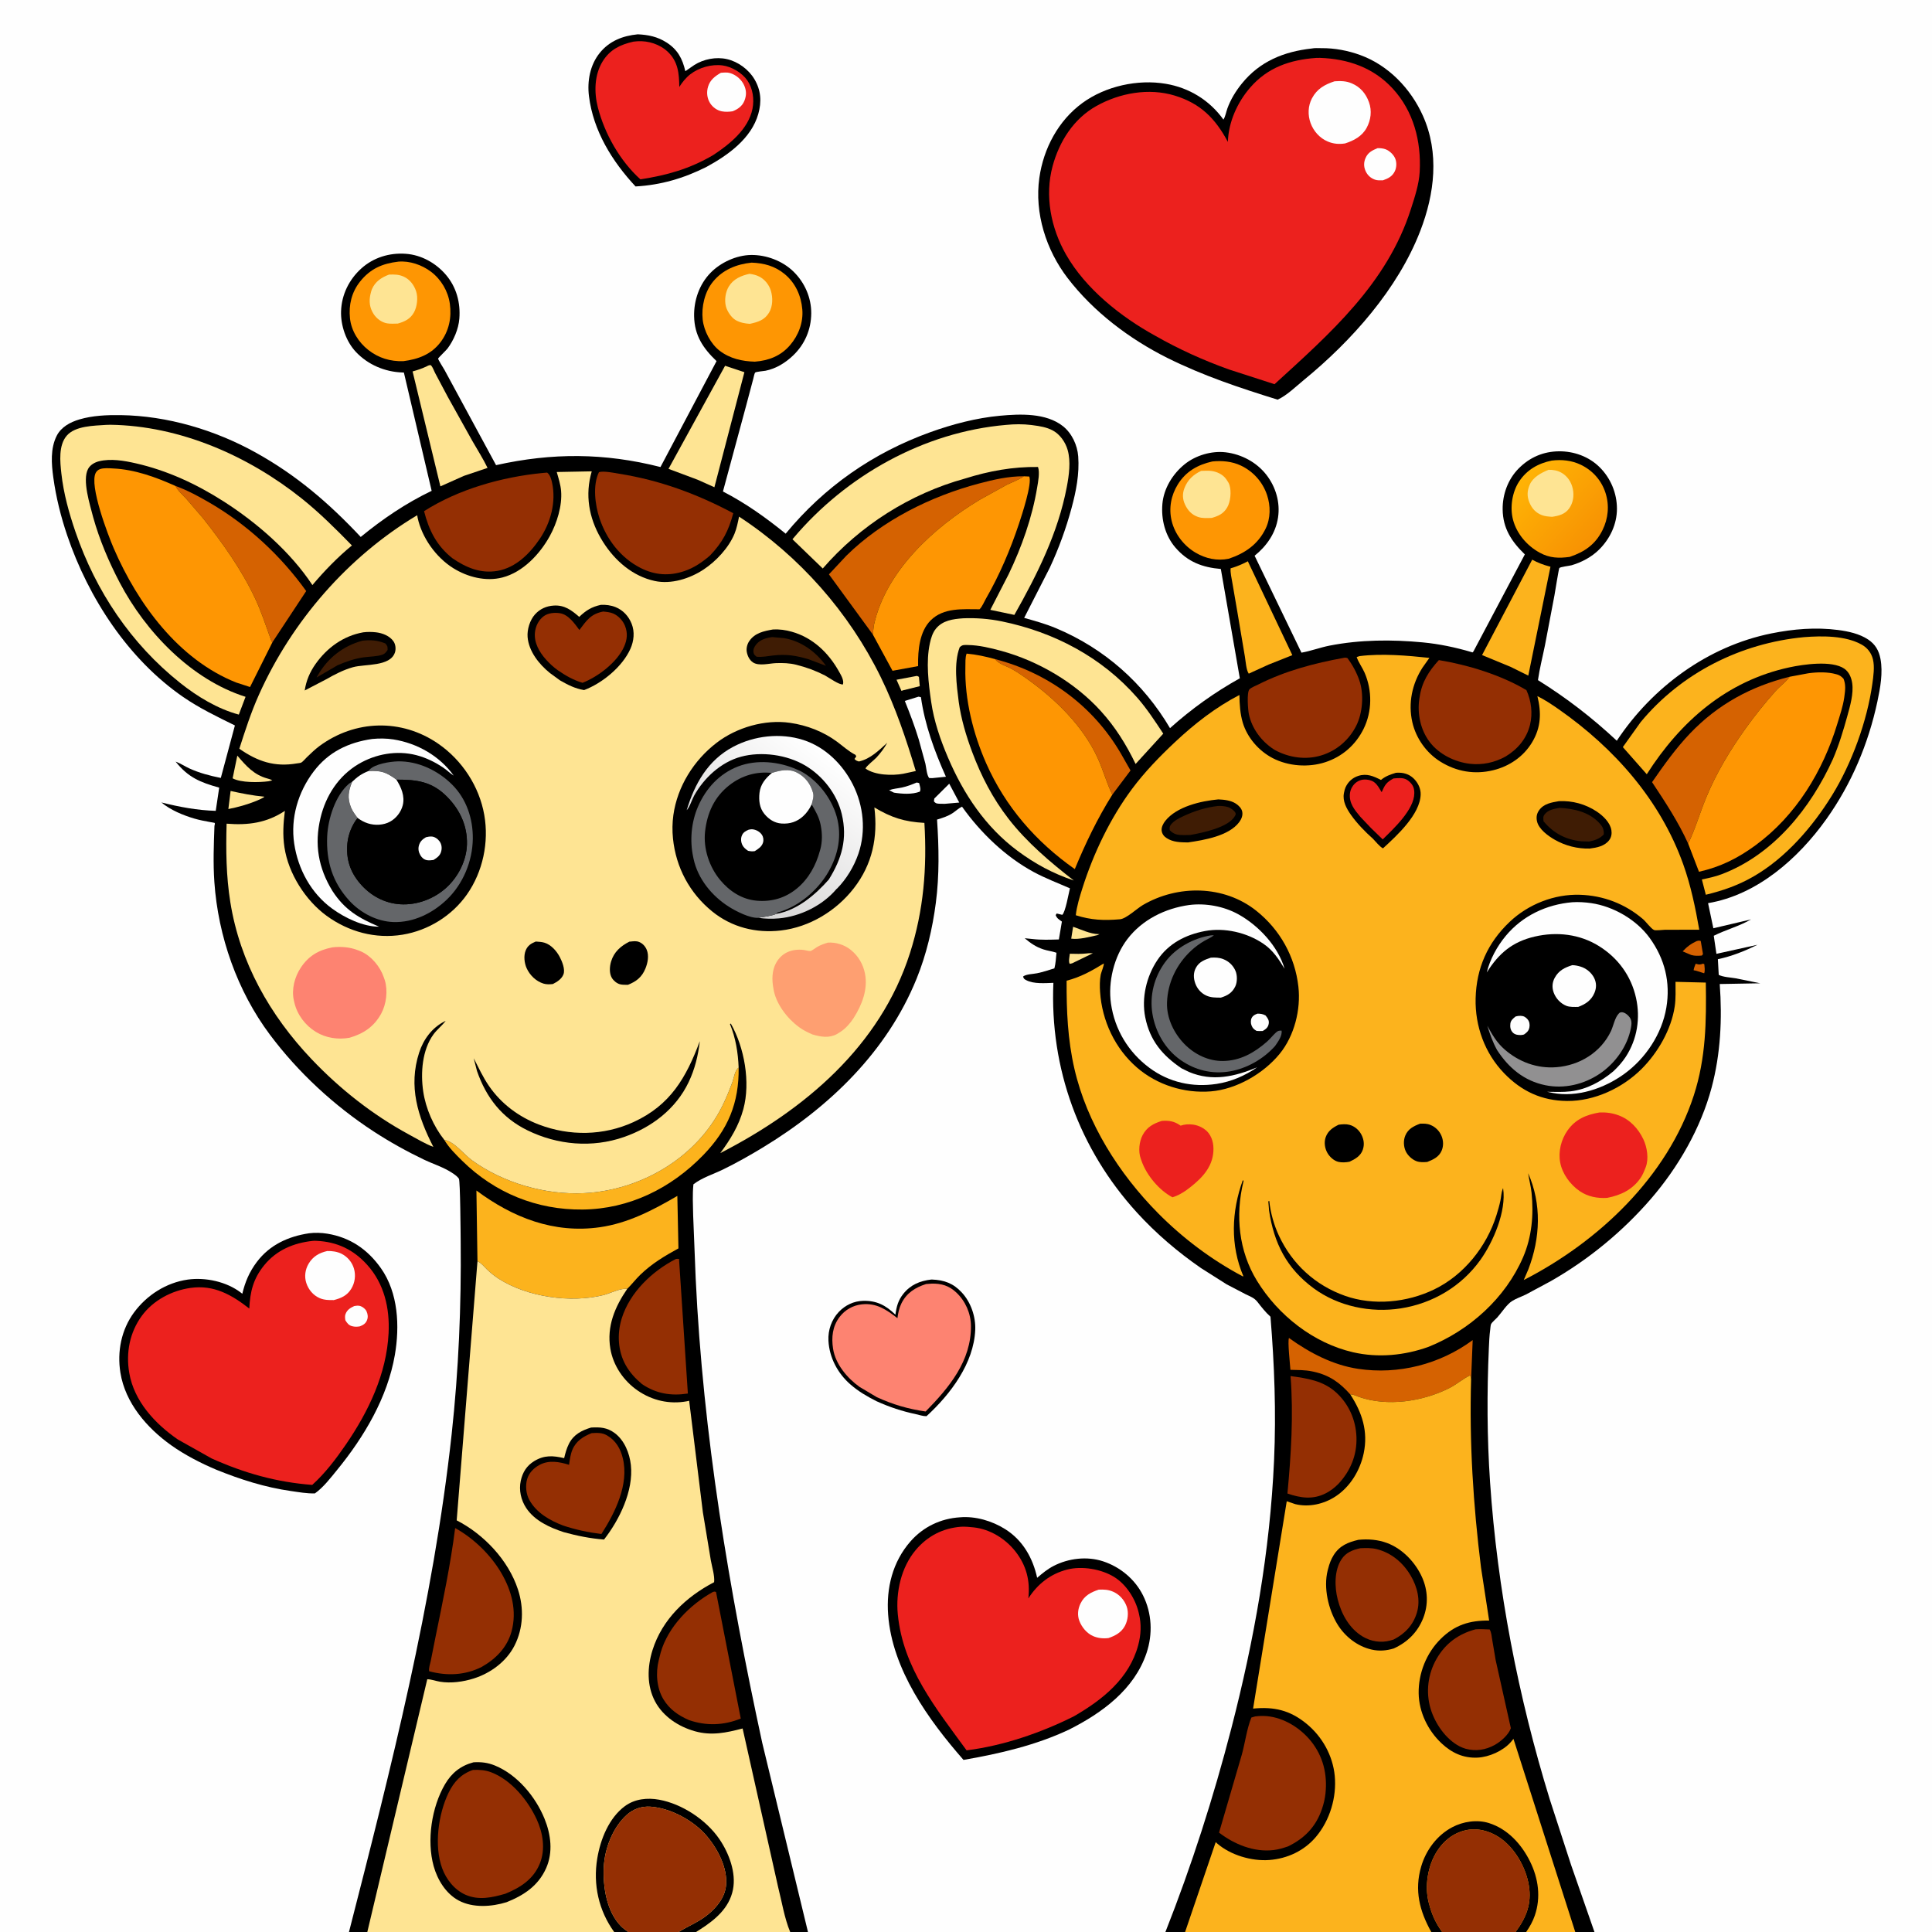 <svg version="1.1" xmlns="http://www.w3.org/2000/svg" style="display: block;" viewBox="0 0 2048 2048" width="1024" height="1024">
<rect x="0" y="0" width="2048" height="2048" fill="#333333" stroke="none"/>
<defs>
	<linearGradient id="Gradient1" gradientUnits="userSpaceOnUse" x1="768.776" y1="945.404" x2="876.779" y2="798.306">
		<stop class="stop0" offset="0" stop-opacity="1" stop-color="rgb(213,212,212)"/>
		<stop class="stop1" offset="1" stop-opacity="1" stop-color="rgb(255,255,255)"/>
	</linearGradient>
	<linearGradient id="Gradient2" gradientUnits="userSpaceOnUse" x1="1689.66" y1="571.275" x2="1616.54" y2="504.994">
		<stop class="stop0" offset="0" stop-opacity="1" stop-color="rgb(247,146,3)"/>
		<stop class="stop1" offset="1" stop-opacity="1" stop-color="rgb(255,179,5)"/>
	</linearGradient>
</defs>
<path transform="translate(0,0)" fill="rgb(0,0,0)" d="M 369.929 2048 L -0 2048 L 0 -0 L 2048 0 L 2048 2048 L 1690.19 2048 L 1669.84 2048 L 1617.78 2048 L 1606.54 2048 L 1528.74 2048 L 1517.22 2048 L 1256.25 2048 L 1235.39 2048 L 856.49 2048 L 837.634 2048 L 737.816 2048 L 719.392 2048 L 665.977 2048 L 651.055 2048 L 389.363 2048 L 369.929 2048 z"/>
<path transform="translate(0,0)" fill="rgb(213,98,1)" d="M 1805.33 1021.5 L 1806.65 1022.1 C 1806.88 1025.12 1807.59 1028.85 1806.5 1031.72 L 1798.06 1029.04 L 1795.31 1028.5 C 1795.67 1025.93 1796.54 1023.95 1797.5 1021.57 C 1799.82 1022.25 1801.28 1022.77 1803.67 1022.05 L 1805.33 1021.5 z"/>
<path transform="translate(0,0)" fill="rgb(254,228,147)" d="M 1153.67 1010.5 C 1155.35 1010.28 1156.8 1010.39 1158.48 1010.5 L 1136.5 1021.15 L 1133.98 1021.74 C 1132.39 1019.4 1133.78 1013.92 1134.06 1011 C 1140.2 1011.2 1146.17 1011.32 1152.29 1010.66 L 1153.67 1010.5 z"/>
<path transform="translate(0,0)" fill="rgb(254,228,147)" d="M 1137.53 982.407 C 1145.9 985.25 1155.73 990.116 1164.52 990.219 L 1165.5 990.199 L 1163.2 991.301 C 1155.1 993.172 1143.81 996.149 1135.54 995.011 L 1137.53 982.407 z"/>
<path transform="translate(0,0)" fill="rgb(254,254,254)" d="M 971.749 829.5 L 974.304 830.047 C 974.947 832.962 976.459 836.533 975.068 839.164 C 966.864 842.357 956.117 841.615 947.536 840.218 L 942.5 837.638 C 946.833 836.051 951.577 835.774 956.081 834.811 C 961.581 833.636 966.584 831.66 971.749 829.5 z"/>
<path transform="translate(0,0)" fill="rgb(213,98,1)" d="M 1798.84 997.5 C 1800.82 997.038 1800.73 996.894 1802.86 997.5 L 1805.04 1010.21 C 1805.25 1012.11 1805.44 1011.18 1804 1012.94 C 1799.95 1013.23 1796.7 1013.45 1792.77 1012.33 L 1783.69 1008.49 C 1788.17 1003.63 1792.8 1000.17 1798.84 997.5 z"/>
<path transform="translate(0,0)" fill="rgb(254,228,147)" d="M 971.845 716.5 C 973.042 716.787 972.253 716.549 974.105 717.5 L 974.993 727.376 L 957.29 731.779 L 955.58 732.373 L 950.349 720.556 L 971.845 716.5 z"/>
<path transform="translate(0,0)" fill="rgb(254,254,254)" d="M 1333.01 1074.5 C 1336.42 1074.57 1338.46 1074.8 1341.5 1076.4 C 1343.74 1079.19 1345.59 1081.49 1344.87 1085.35 C 1344.13 1089.32 1341.7 1091.01 1338.5 1092.89 C 1336.31 1093.09 1334.19 1092.92 1332 1092.81 C 1329.31 1091.15 1327.95 1090.15 1326.69 1087.06 C 1325.74 1084.74 1325.64 1081.24 1326.86 1079 C 1328.38 1076.23 1330.21 1075.57 1333.01 1074.5 z"/>
<path transform="translate(0,0)" fill="rgb(254,254,254)" d="M 1006.24 830.76 L 1016.86 850.747 L 1001.65 852.072 L 997 852.032 C 993.537 851.832 992.295 852.127 989.994 849.5 L 990.401 846.5 L 1006.24 830.76 z"/>
<path transform="translate(0,0)" fill="rgb(254,254,254)" d="M 1606.62 1077.5 C 1608.51 1077 1609.92 1076.79 1611.85 1076.82 C 1615.08 1076.87 1617.25 1078.11 1619.29 1080.51 C 1621.26 1082.83 1621.78 1085.93 1621.27 1088.88 C 1620.62 1092.66 1618.51 1094.56 1615.5 1096.62 C 1614.28 1096.93 1613.89 1097.08 1612.5 1097.16 C 1609.32 1097.34 1605.82 1096.89 1603.54 1094.46 C 1601.06 1091.79 1600.62 1088.5 1601.06 1085 C 1601.48 1081.57 1604.09 1079.5 1606.62 1077.5 z"/>
<path transform="translate(0,0)" fill="rgb(254,228,147)" d="M 244.446 838.453 C 256.549 841.112 267.895 843.408 280.258 844.526 C 279.758 845.689 273.103 848.325 271.59 849.036 C 261.702 853.01 252.521 855.549 242.074 857.618 L 244.446 838.453 z"/>
<path transform="translate(0,0)" fill="rgb(254,228,147)" d="M 251.569 800.985 C 260.882 811.895 269.077 821.336 283.511 825.254 C 285.469 825.785 286.928 826.133 288.636 827.283 L 284.5 828.19 C 274.635 829.493 255.312 829.877 246.594 825.044 L 251.569 800.985 z"/>
<path transform="translate(0,0)" fill="rgb(254,254,254)" d="M 973.702 738.5 L 976.226 739.047 C 980.333 768.438 990.673 796.426 1002.7 823.377 L 988.5 824.825 L 985 824.779 C 982.377 821.743 981.897 813.592 980.958 809.5 L 973.962 784 C 969.763 770.136 964.576 756.43 959.138 743.009 L 973.702 738.5 z"/>
<path transform="translate(0,0)" fill="rgb(254,254,254)" d="M 1283.53 1015.17 C 1288.09 1014.88 1292.34 1015.01 1296.66 1016.69 C 1302.58 1019 1307.18 1023.37 1309.69 1029.23 C 1311.69 1033.88 1311.65 1041.12 1309.42 1045.7 C 1306.13 1052.48 1301.14 1055.37 1294.2 1057.52 C 1288.71 1057.5 1283.5 1057.63 1278.44 1055.22 C 1273.09 1052.68 1269.05 1048.04 1267.05 1042.49 C 1265.11 1037.1 1264.85 1031.4 1267.56 1026.18 C 1271.02 1019.5 1276.83 1017.44 1283.53 1015.17 z"/>
<path transform="translate(0,0)" fill="rgb(254,254,254)" d="M 1666.67 1023.11 C 1669.61 1023.16 1672.39 1023.74 1675.21 1024.56 C 1681.33 1026.34 1687.09 1030.99 1689.91 1036.76 C 1692.44 1041.93 1692.41 1047.25 1690.19 1052.5 C 1686.83 1060.47 1680.75 1064.46 1672.95 1067.37 C 1668.99 1067.38 1664.05 1067.69 1660.33 1066.19 C 1654.2 1063.72 1649.17 1058.28 1646.95 1052.1 C 1645.03 1046.77 1645.39 1041.41 1648.11 1036.44 C 1652.35 1028.7 1658.7 1025.62 1666.67 1023.11 z"/>
<path transform="translate(0,0)" fill="rgb(213,98,1)" d="M 1054.77 698.673 C 1110.84 713.179 1158.75 748.333 1188.01 798.5 L 1198.4 816.728 L 1179.09 842.417 C 1173.01 829.822 1169.38 816.209 1163.54 803.454 C 1147.76 769.019 1118.19 740.456 1087.57 718.833 C 1082.53 715.272 1077.43 711.826 1072 708.878 C 1066.01 705.627 1059.06 704.148 1054.77 698.673 z"/>
<path transform="translate(0,0)" fill="rgb(145,144,145)" d="M 1716.93 1073.5 C 1717.59 1073.29 1718.37 1073 1719.06 1073 C 1722.25 1073 1725.73 1075.92 1727.51 1078.4 C 1729.95 1081.8 1729.61 1085.6 1728.88 1089.53 C 1725.25 1109.03 1712.17 1127.14 1695.87 1138.14 C 1679.04 1149.51 1658.18 1154.5 1638.1 1150.37 C 1615.53 1145.74 1599.18 1132.01 1586.91 1113.02 C 1582.31 1104.65 1579.4 1096.33 1576.58 1087.23 C 1581.79 1096.8 1586.68 1105.29 1595.02 1112.53 C 1610.41 1125.9 1629.58 1132.9 1649.98 1131.27 C 1674.47 1129.31 1696.88 1115.63 1707.6 1093.2 C 1710.16 1087.84 1711.79 1078.91 1715.71 1074.72 L 1716.93 1073.5 z"/>
<path transform="translate(0,0)" fill="rgb(100,102,105)" d="M 1283.74 991.5 L 1286.8 991.435 C 1283.92 993.876 1280.07 995.404 1276.8 997.288 C 1271.72 1000.22 1266.89 1003.77 1262.61 1007.77 C 1247.18 1022.18 1237.77 1041.63 1237.08 1062.83 C 1236.56 1079 1244.22 1095.02 1255.33 1106.5 C 1266.08 1117.6 1280.93 1124.93 1296.62 1124.69 C 1314.73 1124.42 1329.65 1115.93 1342.98 1104.27 C 1346.41 1101.27 1349.16 1097.62 1352.5 1094.57 C 1354.66 1092.6 1355.62 1092.48 1358.5 1092.49 C 1359.49 1097.94 1354.68 1104.36 1351.65 1108.79 C 1339.42 1122.45 1321.93 1132.56 1303.71 1135.7 C 1285.06 1138.92 1266.77 1134.48 1251.36 1123.6 C 1235.18 1112.18 1224.71 1093.92 1221.59 1074.5 C 1218.49 1055.2 1223.51 1035.7 1235.04 1020 C 1246.34 1004.62 1265.06 994.458 1283.74 991.5 z"/>
<path transform="translate(0,0)" fill="rgb(252,179,29)" d="M 1322.77 594.975 L 1369.93 694.487 L 1344.75 704.494 L 1323.73 714.11 C 1321.02 710.35 1320.48 700.909 1319.65 696.107 L 1311.63 648.487 L 1306.35 617.734 C 1305.56 612.916 1304.13 607.335 1304.49 602.465 C 1311.07 600.567 1316.71 598.163 1322.77 594.975 z"/>
<path transform="translate(0,0)" fill="rgb(252,179,29)" d="M 1624.2 593.276 C 1629.86 596.389 1635.94 598.757 1642.18 600.379 L 1643.56 600.726 L 1620.05 716.179 L 1601.49 706.99 L 1571.04 694.409 L 1624.2 593.276 z"/>
<path transform="translate(0,0)" fill="rgb(254,228,147)" d="M 453.979 387.5 L 455.974 386.958 C 456.35 387.139 456.819 387.194 457.102 387.5 C 458.612 389.131 460.152 393.342 461.235 395.409 L 474.567 420.516 L 500.783 467.541 C 506.196 477.039 512.065 486.12 516.825 495.983 L 491.75 504.447 L 466.834 515.571 L 437.361 393.742 C 442.719 392.233 447.663 390.63 452.664 388.157 L 453.979 387.5 z"/>
<path transform="translate(0,0)" fill="rgb(254,228,147)" d="M 768.623 387.725 L 789.094 394.543 L 757.29 516.505 L 739.744 508.632 L 708.651 496.995 L 768.623 387.725 z"/>
<path transform="translate(0,0)" fill="rgb(252,179,29)" d="M 471.011 1208.39 C 481.746 1210.09 491.442 1223.55 500.44 1230.05 C 533.681 1254.06 578.074 1266.81 619.043 1264.8 C 679.33 1261.85 738.74 1227.14 765.805 1172.14 C 769.813 1164 773.25 1155.57 776.379 1147.05 C 777.828 1143.11 778.936 1135.67 781.792 1132.81 L 782.993 1131.68 C 783.486 1169.39 771.709 1197.38 745.459 1224.47 C 711.387 1259.63 667.082 1281.61 617.644 1282.16 C 569.217 1282.69 524.732 1264.66 490.074 1230.62 C 483.297 1223.97 475.827 1216.61 471.011 1208.39 z"/>
<path transform="translate(0,0)" fill="rgb(213,98,1)" d="M 1431.33 1478.15 C 1420.27 1465.6 1409.23 1457.77 1392.73 1454.12 L 1391 1453.75 C 1383.5 1452.12 1375.54 1452.3 1367.88 1452.07 C 1367.57 1446.74 1364.75 1421.69 1366.37 1418.32 C 1388.24 1434.04 1412.81 1446.99 1439.73 1451.03 C 1482.39 1457.43 1526.45 1446.2 1561.11 1420.55 L 1559.44 1461.76 L 1558.5 1457.84 C 1550.78 1461.56 1544.01 1467.6 1536.16 1471.54 C 1507.97 1485.73 1470.51 1491.37 1440.31 1480.69 C 1437.54 1479.71 1434.3 1477.95 1431.33 1478.15 z"/>
<path transform="translate(0,0)" fill="rgb(213,98,1)" d="M 186.037 515.151 C 198.83 519.716 211.005 526.384 222.718 533.215 C 262.587 556.47 297.755 589.09 324.587 626.548 L 288.738 680.89 C 287.854 680.398 286.541 676.259 286.187 675.271 C 281.255 661.5 276.73 647.773 270.504 634.494 C 256.152 603.886 235.988 575.635 215.096 549.201 L 197.421 528.674 C 193.545 524.433 188.615 520.314 186.037 515.151 z"/>
<path transform="translate(0,0)" fill="rgb(254,254,254)" d="M 394.57 783.339 C 401.866 782.627 409.853 782.666 417.098 783.828 C 442.443 787.895 465.864 801.235 480.972 822.182 C 477.159 819.761 473.877 816.481 470.12 813.911 C 461.362 807.919 451.606 803.149 441.304 800.491 C 420.61 795.153 398.123 799.166 379.887 810.023 C 358.841 822.553 345.411 843.382 339.761 866.923 C 333.049 894.887 337.449 920.124 352.375 944.426 C 365.532 964.659 380.345 973.205 401.842 982.326 C 384.866 982.391 365.471 972.94 352.041 963.146 C 329.696 946.85 315.931 921.404 311.878 894.314 C 307.807 867.105 315.962 839.724 332.376 817.964 C 348.094 797.127 369.283 787.001 394.57 783.339 z"/>
<path transform="translate(0,0)" fill="url(#Gradient1)" d="M 878.593 932.318 C 892.413 910.103 898.503 889.012 892.311 862.966 C 887.271 841.764 872.325 822.629 853.689 811.55 C 834.311 800.031 807.271 796.276 785.5 802.142 C 764.394 807.829 746.329 824.51 735.864 843.318 C 733.575 847.432 731.1 855.651 727.913 858.885 C 736.353 830.861 750.259 806 777.102 791.693 C 799.381 779.818 827.391 776.62 851.581 784.424 C 874.812 791.917 893.267 810.238 904.054 831.594 C 915.39 854.034 918.178 880.92 909.971 904.925 C 905.303 918.577 897.264 931.861 887.113 942.129 L 886.899 942.149 C 872.222 959.761 848.417 971.497 825.742 973.515 C 818.474 974.162 811.024 974.034 803.806 972.914 C 810.273 971.783 817.017 971.162 823.126 968.708 C 845.134 964.895 864.363 948.456 878.593 932.318 z"/>
<path transform="translate(0,0)" fill="rgb(100,102,105)" d="M 390.579 817.349 L 391.571 816.071 C 396.956 809.789 413.774 807.284 421.5 807.088 C 443.055 806.542 464.303 816.744 479.366 831.807 C 494.489 846.929 501.423 867.89 501.196 889.001 C 500.939 912.867 490.837 937.235 473.5 953.751 C 458.351 968.183 438.235 978.091 417 977.397 C 399.473 976.825 382.193 967.689 370.44 954.901 C 352.396 935.267 345.622 912.746 346.834 886.404 C 347.676 868.11 355.472 843.225 369.902 830.813 C 371.025 829.848 372.006 829.349 373.329 828.705 C 369.381 838.316 367.984 845.826 372.061 855.859 C 373.744 859.999 376.392 863.54 379.081 867.069 C 373.153 874.459 369.125 884.574 368.251 894 C 366.721 910.517 371 924.027 381.787 936.658 C 392.629 949.353 407.574 957.502 424.328 958.558 C 442.045 959.674 460.248 952.745 473.244 940.864 C 485.791 929.393 494.516 912.161 494.988 895.092 C 495.526 875.596 487.658 858.64 474.149 844.857 C 458.109 828.491 442.128 826.395 420.181 826.454 C 409.331 818.469 404.109 816.709 390.579 817.349 z"/>
<path transform="translate(0,0)" fill="rgb(148,47,3)" d="M 1368.03 1458.69 C 1385.75 1461.1 1402.65 1463.59 1416.41 1476.13 C 1429.8 1488.35 1437.24 1505.23 1437.9 1523.33 C 1438.58 1542.38 1431.59 1559.24 1418.73 1573 C 1414.82 1576.97 1410.27 1580.47 1405.28 1583 C 1391.6 1589.93 1378.67 1587.96 1364.74 1583.19 C 1368.58 1542.08 1371.26 1499.94 1368.03 1458.69 z"/>
<path transform="translate(0,0)" fill="rgb(148,47,3)" d="M 716.596 1334.5 C 717.696 1334.34 718.682 1334.43 719.787 1334.5 L 729.161 1477.2 C 711.419 1479.96 695.401 1477.34 680.526 1467.18 C 673.668 1461.44 667.789 1455.13 663.361 1447.28 C 654.882 1432.27 653.988 1413.82 659.074 1397.5 C 667.679 1369.89 691.389 1347.37 716.596 1334.5 z"/>
<path transform="translate(0,0)" fill="rgb(213,98,1)" d="M 1789.54 894.3 C 1779.13 871.312 1765.17 850.09 1751.25 829.119 C 1763.8 811.03 1776.44 793.203 1791.71 777.26 C 1821.05 746.618 1856.16 727.545 1897.05 717.402 L 1896.47 718.196 C 1892.5 723.532 1886.75 727.459 1882.27 732.477 C 1871.06 745.015 1860.12 758.638 1850.33 772.322 C 1833.85 795.358 1819.07 819.951 1808.32 846.21 C 1801.86 861.986 1796.97 879.026 1789.54 894.3 z"/>
<path transform="translate(0,0)" fill="rgb(213,98,1)" d="M 925.215 672.557 L 878.706 608.84 L 897.198 589.045 C 935.214 551.624 986.777 525.998 1038.07 512.457 C 1053.5 508.385 1069.26 504.747 1085.27 504.884 L 1084.53 505.397 C 1079.18 508.998 1072.93 511.103 1067.16 513.949 L 1039.04 529.496 C 990.444 558.524 938.77 605.213 926.306 662.965 L 925.215 672.557 z"/>
<path transform="translate(0,0)" fill="rgb(148,47,3)" d="M 1564.07 1727.15 C 1569.02 1726.74 1574.14 1727.15 1579.1 1727.29 C 1580.98 1730.44 1581.19 1734.62 1581.81 1738.23 L 1585.47 1759.83 L 1601.57 1831.96 C 1599.19 1838.96 1590.82 1846.17 1584.64 1849.61 C 1574.92 1855.03 1564.43 1856.68 1553.66 1853.76 C 1551.43 1853.03 1549.21 1852.26 1547.12 1851.16 C 1532.42 1843.43 1521.18 1826.96 1516.52 1811.4 C 1511.19 1793.59 1513.63 1774.51 1522.81 1758.45 C 1532.18 1742.06 1545.99 1732.05 1564.07 1727.15 z"/>
<path transform="translate(0,0)" fill="url(#Gradient2)" d="M 1644.94 488.234 C 1655.38 486.918 1665.94 488.014 1675.5 492.551 C 1688.19 498.572 1697.58 509.106 1701.91 522.5 C 1706.17 535.674 1704.84 549.728 1698.68 562.037 C 1691.07 577.238 1679.79 584.967 1664.02 590.321 C 1652.46 591.929 1642.71 591.649 1632.18 585.885 C 1618.71 578.522 1607.72 565.787 1603.82 550.785 C 1600.44 537.781 1602.97 521.609 1610.29 510.456 C 1618.45 498.029 1630.64 491.101 1644.94 488.234 z"/>
<path transform="translate(0,0)" fill="rgb(254,228,147)" d="M 1641.5 498.024 C 1646.46 497.888 1651.15 498.73 1655.5 501.282 C 1661.79 504.965 1665.79 511.266 1667.26 518.305 C 1668.74 525.38 1667.65 532.935 1663.41 538.9 C 1658.94 545.185 1652.41 546.799 1645.25 547.853 C 1641.64 547.587 1637.9 547.381 1634.5 546.075 C 1627.97 543.562 1623.88 539.073 1621.22 532.609 C 1618.53 526.054 1618.79 520.309 1621.57 513.813 C 1625.02 505.739 1633.79 501.157 1641.5 498.024 z"/>
<path transform="translate(0,0)" fill="rgb(148,47,3)" d="M 755.768 1687.5 C 757.966 1687.03 756.887 1687.01 759.006 1687.5 L 785.237 1821.74 C 767.304 1829.02 748.743 1829.75 730.374 1823.37 C 719.133 1818.51 709.728 1812.03 703.275 1801.35 C 696.05 1789.39 694.915 1773.27 698.308 1759.85 L 700.351 1751.72 C 708.251 1724.37 731.398 1700.95 755.768 1687.5 z"/>
<path transform="translate(0,0)" fill="rgb(254,150,3)" d="M 1285.15 489.165 C 1295.38 488.127 1306.02 489.071 1315.4 493.522 C 1328.47 499.725 1338.46 510.89 1343.09 524.646 C 1346.98 536.194 1346.97 549.464 1341.56 560.495 C 1333.43 577.084 1319.78 586.524 1302.52 592.278 C 1290.25 594.845 1277.9 592.118 1267.23 585.772 C 1254.87 578.424 1245.39 566.178 1242 552.125 C 1238.78 538.752 1241.37 525 1248.59 513.407 C 1257.15 499.654 1269.66 492.644 1285.15 489.165 z"/>
<path transform="translate(0,0)" fill="rgb(254,228,147)" d="M 1273.3 499.165 C 1276.79 499.029 1280.39 498.797 1283.87 499.208 C 1289.86 499.917 1296.15 502.777 1299.72 507.789 L 1300.33 508.674 C 1301.65 510.535 1302.72 512.226 1303.38 514.43 C 1305.42 521.275 1304.43 531.911 1300.82 538.022 C 1296.9 544.671 1291.51 547.003 1284.51 549.026 C 1279.5 549.183 1274.74 549.603 1269.92 547.962 C 1263.38 545.738 1259.13 541.096 1256.22 534.983 C 1253.47 529.193 1253.25 523.357 1255.58 517.346 C 1258.95 508.669 1264.98 503 1273.3 499.165 z"/>
<path transform="translate(0,0)" fill="rgb(254,150,3)" d="M 796.724 278.401 C 809.823 278.91 821.338 281.946 831.677 290.443 C 843.173 299.891 849.253 313.407 850.481 328.033 C 851.645 341.887 846.442 355.488 837.463 365.919 C 827.58 377.399 814.87 382.233 800.134 383.384 C 786.745 383.013 773.759 380.142 762.928 371.849 C 753.303 364.481 746.191 350.769 744.878 338.764 C 743.397 325.218 747.04 309.391 755.747 298.655 C 766.075 285.922 780.798 280.049 796.724 278.401 z"/>
<path transform="translate(0,0)" fill="rgb(254,228,147)" d="M 794.516 290.237 C 798.262 290.782 801.669 291.516 805.05 293.297 C 810.798 296.325 815.226 301.841 817.116 308.052 C 819.369 315.453 819.293 324.635 815.215 331.435 C 810.451 339.379 803.336 341.409 794.869 343.288 C 789.674 342.951 784.582 342.009 779.99 339.415 C 775.263 336.745 770.791 329.929 769.488 324.77 C 767.782 318.013 769.001 309.465 772.651 303.562 C 777.597 295.563 785.744 292.197 794.516 290.237 z"/>
<path transform="translate(0,0)" fill="rgb(254,150,3)" d="M 422.244 277.354 C 434.309 276.297 447.239 280.783 456.818 288 C 467.601 296.124 474.964 308.582 476.849 321.963 C 478.906 336.568 475.973 350.832 466.994 362.692 C 457.062 375.811 443.235 380.823 427.501 382.86 C 413.735 383.255 401.473 379.594 390.524 371.061 C 380.078 362.921 372.351 350.605 370.98 337.292 C 369.535 323.262 372.739 309.763 381.586 298.599 C 392.404 284.946 405.231 279.332 422.244 277.354 z"/>
<path transform="translate(0,0)" fill="rgb(254,228,147)" d="M 412.383 291.076 C 418.105 290.851 422.769 290.882 428.062 293.292 C 434.499 296.222 438.98 302.246 441.138 308.879 C 443.286 315.48 442.188 324.988 438.912 331 C 435.058 338.071 429.092 340.928 421.652 343.006 C 418.011 343.071 414.02 343.366 410.422 342.782 C 404.507 341.821 399.011 337.585 395.88 332.616 C 391.894 326.29 390.985 319.532 392.625 312.242 L 392.926 311 C 393.292 309.454 393.653 307.966 394.283 306.5 C 397.779 298.361 404.484 294.077 412.383 291.076 z"/>
<path transform="translate(0,0)" fill="rgb(148,47,3)" d="M 482.487 1619.79 C 502.13 1630.7 520.057 1648.04 531.414 1667.45 C 542.469 1686.35 548.134 1707.78 542.247 1729.42 C 537.63 1746.39 525.475 1758.65 510.543 1767.04 C 492.901 1775.95 473.764 1776.66 454.963 1771.61 C 454.151 1768.75 456.021 1763.55 456.633 1760.57 L 461.501 1736.1 C 469.41 1697.38 477.518 1659.04 482.487 1619.79 z"/>
<path transform="translate(0,0)" fill="rgb(254,254,254)" d="M 1260.58 959.341 C 1278.04 957.15 1297.31 960.685 1312.71 969.209 C 1334.13 981.069 1354.78 1003 1361.69 1026.91 C 1355.49 1016.68 1349.42 1007.39 1339.36 1000.5 C 1321.96 988.573 1298.09 983.001 1277.28 986.946 C 1256.83 990.822 1238.74 1000.07 1226.91 1017.69 C 1215.28 1035.02 1209.88 1057.78 1214 1078.39 C 1218.91 1102.93 1232.1 1118.7 1252.45 1132.45 L 1260.32 1136.3 C 1285.31 1146.79 1308.78 1141.26 1332.6 1131.43 C 1319.57 1140.39 1305.28 1146.62 1289.56 1149 C 1264.13 1152.86 1239.25 1147.39 1218.49 1131.99 C 1196.12 1115.38 1181.66 1091.44 1177.7 1063.93 C 1174.37 1040.88 1180.87 1014.11 1195.06 995.5 C 1210.86 974.779 1235.2 962.888 1260.58 959.341 z"/>
<path transform="translate(0,0)" fill="rgb(254,254,254)" d="M 1666.74 956.401 C 1673.22 955.971 1680.26 956.422 1686.69 957.351 C 1710.29 960.762 1734.74 974.939 1748.74 994.276 C 1764.7 1016.32 1770.93 1041.18 1766.38 1068.22 C 1761.69 1096.04 1744.42 1122.02 1721.7 1138.46 C 1700.53 1153.78 1672.01 1163.57 1645.74 1158.52 L 1640.02 1157.37 C 1648.25 1157.43 1656.9 1157.84 1665.05 1156.85 C 1682.29 1154.75 1697.16 1146.51 1710.32 1135.54 C 1715.2 1130.89 1719.68 1125.94 1723.37 1120.28 C 1735.47 1101.7 1739.05 1079.39 1734.25 1057.79 C 1729.07 1034.48 1715.23 1015.56 1695.09 1002.96 C 1674.62 990.15 1650.2 987.375 1626.82 992.817 C 1603.23 998.31 1588.8 1010.53 1576.05 1030.82 C 1579.5 1016.87 1586.95 1003.17 1596.11 992.134 C 1613.89 970.718 1639.34 958.744 1666.74 956.401 z"/>
<path transform="translate(0,0)" fill="rgb(148,47,3)" d="M 1424.69 697.307 C 1426.04 696.971 1426.9 697.253 1428.24 697.5 C 1433.66 704.679 1438.09 712.851 1441.01 721.364 C 1445.97 735.816 1444.53 755.747 1437.64 769.373 C 1429.99 784.488 1416.78 795.881 1400.5 800.801 C 1384 805.787 1366.3 803.148 1351.37 795.023 L 1349.97 794.145 C 1337.04 785.632 1327.12 772.363 1323.87 757.13 C 1322.91 752.606 1321.43 733.86 1324.49 730.699 C 1326.38 728.739 1331.63 726.692 1334.19 725.403 C 1362.59 711.107 1393.53 702.921 1424.69 697.307 z"/>
<path transform="translate(0,0)" fill="rgb(148,47,3)" d="M 574.773 501.417 L 580 500.959 C 583.188 503.351 584.46 508.122 585.291 512.033 C 589.604 532.337 583.762 553.959 572.322 570.997 C 561.756 586.736 546.869 601.713 527.466 605.124 C 509.434 608.295 493.921 601.621 479.469 591.685 C 462.773 578.366 454.735 562.257 449.52 541.862 C 486.157 518.507 531.859 505.661 574.773 501.417 z"/>
<path transform="translate(0,0)" fill="rgb(148,47,3)" d="M 1525.26 699.726 C 1556.15 704.792 1591.2 715.564 1618.08 731.596 C 1623.26 742.971 1624.89 756.259 1621.84 768.5 C 1618.2 783.121 1608.73 794.235 1596.02 801.909 C 1584.48 808.337 1571.31 811.179 1558.16 809.647 C 1542.07 807.774 1525.42 799.567 1515.52 786.53 C 1505.78 773.692 1502.19 756.565 1504.57 740.715 L 1504.85 739 C 1507.23 722.913 1514.49 711.56 1525.26 699.726 z"/>
<path transform="translate(0,0)" fill="rgb(148,47,3)" d="M 634.942 500.5 C 640.015 498.981 650.796 501.307 656.266 502.172 C 699.404 508.995 738.865 523.591 777.301 544.021 C 772.265 562.774 765.998 574.88 752.644 588.869 C 744.44 595.952 735.721 601.934 725.363 605.415 C 709.289 610.816 694.037 609.69 679 602.041 C 657.812 591.262 642.824 571.564 635.448 549.222 C 630.819 535.201 628.071 514.231 634.942 500.5 z"/>
<path transform="translate(0,0)" fill="rgb(148,47,3)" d="M 1330.45 1819.5 C 1334.35 1818.95 1339.01 1818.81 1342.95 1819.18 C 1361.08 1820.85 1378.52 1831.78 1389.75 1845.77 C 1402.59 1861.78 1407.17 1880.77 1405.08 1901 C 1404.47 1906.82 1403.18 1912.2 1401.29 1917.72 C 1394.94 1936.34 1382.92 1948.75 1365.37 1957.26 C 1360.38 1958.96 1355.38 1960.5 1350.12 1961.14 C 1329.42 1963.66 1308.44 1955.11 1292.24 1942.65 L 1316.4 1859.9 C 1319.91 1847.17 1321.62 1832.83 1326.5 1820.66 L 1330.45 1819.5 z"/>
<path transform="translate(0,0)" fill="rgb(0,0,0)" d="M 390.579 817.349 C 404.109 816.709 409.331 818.469 420.181 826.454 C 442.128 826.395 458.109 828.491 474.149 844.857 C 487.658 858.64 495.526 875.596 494.988 895.092 C 494.516 912.161 485.791 929.393 473.244 940.864 C 460.248 952.745 442.045 959.674 424.328 958.558 C 407.574 957.502 392.629 949.353 381.787 936.658 C 371 924.027 366.721 910.517 368.251 894 C 369.125 884.574 373.153 874.459 379.081 867.069 C 376.392 863.54 373.744 859.999 372.061 855.859 C 367.984 845.826 369.381 838.316 373.329 828.705 C 378.904 823.323 383.427 820.175 390.579 817.349 z"/>
<path transform="translate(0,0)" fill="rgb(254,254,254)" d="M 451.515 887.5 C 453.397 886.995 455.549 886.658 457.5 886.747 C 460.758 886.896 464.088 889.246 465.932 891.823 C 468.162 894.937 468.628 898.629 467.737 902.317 C 466.612 906.975 463.377 909.174 459.534 911.6 C 457.375 911.849 455.008 912.223 452.849 911.871 C 449.64 911.348 447.259 909.367 445.655 906.629 C 443.746 903.371 443.052 899.902 444.083 896.222 C 445.269 891.987 447.848 889.646 451.515 887.5 z"/>
<path transform="translate(0,0)" fill="rgb(254,254,254)" d="M 390.579 817.349 C 404.109 816.709 409.331 818.469 420.181 826.454 C 425.26 834.512 429.368 843.89 426.938 853.596 C 425.139 860.782 420.009 867.398 413.529 870.968 C 406.597 874.786 397.487 875.209 390.012 872.811 C 385.925 871.5 382.538 869.569 379.081 867.069 C 376.392 863.54 373.744 859.999 372.061 855.859 C 367.984 845.826 369.381 838.316 373.329 828.705 C 378.904 823.323 383.427 820.175 390.579 817.349 z"/>
<path transform="translate(0,0)" fill="rgb(254,150,3)" d="M 1085.27 504.884 L 1091 505.135 C 1094.42 511.985 1083.04 546.517 1080.17 555.144 C 1071.01 582.678 1059.49 609.703 1044.98 634.88 C 1043.09 638.159 1041.04 643.374 1038.35 645.853 C 1020.56 645.81 1000.3 643.939 986.57 657.596 C 974.722 669.383 973 689.272 973.214 705.08 L 973.236 706.103 L 946.105 711.051 L 925.215 672.557 L 926.306 662.965 C 938.77 605.213 990.444 558.524 1039.04 529.496 L 1067.16 513.949 C 1072.93 511.103 1079.18 508.998 1084.53 505.397 L 1085.27 504.884 z"/>
<path transform="translate(0,0)" fill="rgb(252,179,29)" d="M 1912.39 675.403 C 1931.59 673.9 1956.28 673.692 1973.5 683.333 C 1979.55 686.718 1983.74 692.157 1985.39 698.897 C 1987.33 706.816 1985.88 716.848 1984.77 724.802 C 1979.23 764.451 1963.08 808.967 1942.06 843.042 C 1921.44 876.483 1893.02 909.348 1858.77 929.112 C 1842.66 938.409 1826.23 944.137 1808.24 948.474 L 1804.05 932.261 C 1811.28 930.774 1818.15 929.313 1825.07 926.693 C 1879.96 905.899 1919.46 856.633 1943.01 804.585 C 1949.32 789.885 1953.95 774.593 1958.2 759.189 C 1961.17 748.428 1965.03 735.31 1963.4 724.108 C 1962.55 718.304 1960.06 712.317 1955.09 708.858 C 1942.03 699.778 1911.62 704.246 1896.99 707.391 C 1830.44 721.694 1781.41 764.68 1745.65 820.727 L 1720.27 791.956 L 1739.09 765.561 C 1782.25 713.354 1845.32 681.7 1912.39 675.403 z"/>
<path transform="translate(0,0)" fill="rgb(252,179,29)" d="M 506.132 1337.05 L 505.026 1262.01 C 543.641 1290.71 587.05 1307.83 635.756 1300.93 C 665.745 1296.68 692.185 1282.79 718.008 1267.72 L 719.174 1323.35 C 704.392 1331.44 690.783 1339.6 678.587 1351.45 C 673.769 1356.13 669.724 1361.5 664.949 1366.18 L 663.913 1366.17 C 656.456 1365.85 646.958 1371.04 639.504 1372.89 C 604.864 1381.49 558.898 1374.89 528.756 1355.6 C 524.212 1352.69 520.134 1349.39 516.241 1345.66 C 513.492 1343.03 510.56 1339.31 507.209 1337.51 L 506.132 1337.05 z"/>
<path transform="translate(0,0)" fill="rgb(254,228,147)" d="M 1020.85 655.428 C 1034.45 654.844 1048.53 655.931 1061.85 658.666 C 1117.4 670.075 1167.84 696.578 1205.44 739.473 C 1215.84 751.342 1224.46 764.552 1233.11 777.708 L 1203.78 809.838 C 1193.82 789.165 1182.3 770.701 1166.85 753.681 C 1139.45 723.501 1100.63 700.679 1061.4 689.96 C 1050.14 686.886 1037.75 683.899 1026 683.739 C 1021.89 683.683 1020.26 683.314 1017.3 686.152 C 1010.83 703.17 1014.06 726.273 1016.29 743.963 C 1018.78 762.02 1024.11 779.941 1030.48 796.986 C 1040.05 822.594 1052.36 846.413 1069.17 868.051 C 1088.63 893.097 1113.38 914.023 1138.3 933.376 C 1116.38 926.052 1097.16 915.696 1078.62 901.903 C 1044.6 876.584 1021.47 841.784 1004.96 803.178 C 996.805 784.104 990.036 764.494 987.069 743.892 C 984.226 724.156 981.446 701.682 985.674 682.042 C 986.831 676.668 988.522 670.859 992.03 666.52 C 999.236 657.604 1010.24 656.199 1020.85 655.428 z"/>
<path transform="translate(0,0)" fill="rgb(254,150,3)" d="M 1897.05 717.402 L 1916.5 713.768 L 1918.22 713.526 C 1927 712.393 1937.64 712.211 1946.18 714.633 L 1947.49 714.991 C 1950.45 715.858 1952.12 717.29 1954.21 719.5 C 1956.66 725.515 1956.1 731.21 1955.22 737.5 L 1954.96 739.439 C 1953.61 748.861 1950.42 758.081 1947.66 767.175 C 1932.45 817.408 1903.84 864.579 1861 895.979 C 1842.19 909.767 1823.7 919.016 1800.99 924.103 L 1789.54 894.3 C 1796.97 879.026 1801.86 861.986 1808.32 846.21 C 1819.07 819.951 1833.85 795.358 1850.33 772.322 C 1860.12 758.638 1871.06 745.015 1882.27 732.477 C 1886.75 727.459 1892.5 723.532 1896.47 718.196 L 1897.05 717.402 z"/>
<path transform="translate(0,0)" fill="rgb(254,228,147)" d="M 1066.59 450.405 C 1075.18 449.535 1084.56 449.438 1093.13 450.515 L 1095 450.766 C 1102.19 451.686 1109.53 452.856 1116.01 456.331 C 1123.65 460.433 1129.41 468.752 1131.76 476.998 C 1135.26 489.215 1133.17 503.984 1130.84 516.232 C 1121.59 564.936 1099.44 609.05 1075.27 651.821 L 1049.78 646.475 L 1069.17 608.767 C 1083.04 579.954 1094.26 548.315 1099.44 516.692 C 1100.45 510.576 1102.4 500.917 1100.33 495.022 C 1073.66 494.644 1048.45 499.252 1023.01 507.25 C 964.745 523.293 911.619 557.098 872.146 602.629 L 840.037 571.639 L 840.994 570.503 C 896.986 504.067 979.393 457.868 1066.59 450.405 z"/>
<path transform="translate(0,0)" fill="rgb(254,150,3)" d="M 1179.09 842.417 C 1163.27 867.62 1150.73 893.856 1139.33 921.293 C 1098.23 892.421 1065.74 855.225 1045.35 809.026 C 1031.69 778.092 1022.46 741.281 1023.34 707.345 C 1023.45 702.845 1023.04 696.979 1024.65 692.85 C 1035.22 693.822 1044.56 695.888 1054.77 698.673 C 1059.06 704.148 1066.01 705.627 1072 708.878 C 1077.43 711.826 1082.53 715.272 1087.57 718.833 C 1118.19 740.456 1147.76 769.019 1163.54 803.454 C 1169.38 816.209 1173.01 829.822 1179.09 842.417 z"/>
<path transform="translate(0,0)" fill="rgb(100,102,105)" d="M 803.806 972.914 C 795.001 973.524 780.362 966.038 772.948 961.372 C 754.703 949.892 739.757 931.69 735.191 910.322 L 734.816 908.5 C 731.074 890.968 732.753 871.631 739.88 855.124 C 748.242 835.756 762.547 820.088 782.441 812.444 C 802.299 804.815 825.757 807.215 844.954 815.783 L 846 816.259 L 849.127 817.69 C 866.829 827.275 881.387 846.093 886.884 865.444 C 892.709 885.95 888.48 906.341 877.983 924.5 C 866.654 944.099 846.04 961.505 824 967.339 L 823.126 968.708 C 817.017 971.162 810.273 971.783 803.806 972.914 z"/>
<path transform="translate(0,0)" fill="rgb(0,0,0)" d="M 818.218 819.374 C 826.99 816.577 836.322 814.522 844.984 819.082 C 853.648 823.643 859.144 830.901 861.799 840.237 C 863 844.461 861.391 848.516 860.392 852.682 C 864.327 859.489 868.261 866.173 869.815 873.991 L 870.098 875.5 C 871.658 883.362 871.733 892.407 869.616 900.176 L 869.095 902 C 864.92 917.299 857.275 931.427 844.914 941.683 C 832.57 951.926 818.147 956.156 802.166 954.77 C 786.383 953.402 773.212 944.697 763.299 932.724 C 751.831 918.872 745.404 899.479 747.404 881.5 C 749.603 861.728 757.241 844.804 773.138 832.344 C 786.109 822.177 801.831 817.491 818.218 819.374 z"/>
<path transform="translate(0,0)" fill="rgb(254,254,254)" d="M 793.637 879.5 C 795.132 879.196 796.534 878.942 798.068 879.141 C 801.777 879.621 805.526 881.755 807.62 884.887 C 809.248 887.324 809.687 890.514 808.783 893.317 C 807.358 897.737 803.787 899.829 800.127 902.219 C 797.403 902.657 795.657 902.418 793 901.904 C 790.555 900.231 788.406 898.59 787.019 895.896 C 785.495 892.936 785.096 889.163 786.283 886.025 C 787.646 882.421 790.269 880.947 793.637 879.5 z"/>
<path transform="translate(0,0)" fill="rgb(254,254,254)" d="M 818.218 819.374 C 826.99 816.577 836.322 814.522 844.984 819.082 C 853.648 823.643 859.144 830.901 861.799 840.237 C 863 844.461 861.391 848.516 860.392 852.682 C 858.114 857.439 855.273 861.661 851.373 865.212 C 844.804 871.193 837.312 873.535 828.564 872.981 C 821.073 872.507 814.921 868.475 810.265 862.782 C 805.06 856.418 804.229 848.418 805.1 840.508 C 806.111 831.324 811.476 825.052 818.218 819.374 z"/>
<path transform="translate(0,0)" fill="rgb(254,228,147)" d="M 112.408 450.404 L 117 450.28 C 190.549 451.287 263.059 483.039 320.004 528.562 C 338.893 543.662 356.154 560.943 373.043 578.206 C 357.908 590.673 343.787 605.216 331.164 620.199 C 307.923 585.006 272.471 554.164 237.032 531.5 C 208.274 513.109 177.284 498.714 143.896 491.122 C 131.531 488.31 117.493 485.888 105 488.946 C 100.48 490.053 95.705 492.758 93.422 496.96 C 86.859 509.041 95.48 535.257 98.753 548.23 C 105.424 572.141 115.342 595.532 126.871 617.521 C 154.391 670.009 203.049 720.621 260.299 738.643 L 253.166 757.496 C 230.513 751.404 209.195 738.421 190.972 723.923 C 138.866 682.469 101.577 626.744 80.02 563.845 C 73.118 543.707 67.404 523.153 65.059 501.952 C 63.671 489.405 61.881 472.142 70.741 461.845 C 79.767 451.353 99.583 451.295 112.408 450.404 z"/>
<path transform="translate(0,0)" fill="rgb(254,150,3)" d="M 288.738 680.89 L 265.055 728.272 L 250.314 723.477 C 189.13 699.102 146.003 640.006 120.68 581.523 C 114.423 567.072 94.438 514.595 101.475 501.24 C 102.457 499.375 104.05 497.99 106.023 497.29 C 110.121 495.837 115.691 496.388 119.967 496.587 C 142.958 497.653 165.245 505.822 186.037 515.151 C 188.615 520.314 193.545 524.433 197.421 528.674 L 215.096 549.201 C 235.988 575.635 256.152 603.886 270.504 634.494 C 276.73 647.773 281.255 661.5 286.187 675.271 C 286.541 676.259 287.854 680.398 288.738 680.89 z"/>
<path transform="translate(0,0)" fill="rgb(252,179,29)" d="M 1431.33 1478.15 C 1434.3 1477.95 1437.54 1479.71 1440.31 1480.69 C 1470.51 1491.37 1507.97 1485.73 1536.16 1471.54 C 1544.01 1467.6 1550.78 1461.56 1558.5 1457.84 L 1559.44 1461.76 C 1557.43 1528.17 1561.69 1595.86 1569.95 1661.75 L 1578.55 1717.85 C 1557.82 1717.65 1542.16 1722.52 1527.25 1737.25 C 1512.04 1752.27 1503.52 1773.72 1503.84 1795 C 1504.14 1814.91 1513.69 1834.48 1528.1 1847.99 C 1538.94 1858.16 1551.27 1863.88 1566.31 1863.15 C 1578.62 1862.55 1593.25 1856.01 1601.45 1846.77 L 1604.34 1843.27 L 1669.84 2048 L 1617.78 2048 L 1606.54 2048 L 1528.74 2048 L 1517.22 2048 L 1256.25 2048 L 1288.7 1952.73 L 1290.26 1954.16 C 1304.5 1966.54 1326.78 1973.06 1345.38 1971.69 C 1364.61 1970.28 1382.54 1961.93 1395.03 1947.08 C 1409.72 1929.63 1417.05 1905.16 1414.89 1882.51 C 1412.81 1860.86 1401.58 1840.8 1384.79 1827.1 C 1367.27 1812.8 1350.44 1809.03 1328.33 1811.17 L 1364 1591.38 L 1373.09 1594.46 C 1387.52 1597.96 1403.22 1594.43 1415.54 1586.4 C 1431.27 1576.14 1441.78 1558.7 1445.59 1540.5 C 1450.42 1517.39 1443.93 1497.36 1431.33 1478.15 z"/>
<path transform="translate(0,0)" fill="rgb(0,0,0)" d="M 1517.22 2048 C 1504.8 2025.61 1499.14 2003.9 1506.5 1978.62 C 1511.57 1961.22 1523.35 1945.39 1539.49 1936.9 C 1551 1930.85 1565.67 1928.57 1578.24 1932.5 C 1598.12 1938.72 1612.76 1954.8 1621.82 1973.06 C 1630.79 1991.14 1633.58 2011.32 1626.92 2030.64 C 1624.77 2036.89 1621.55 2042.59 1617.78 2048 L 1606.54 2048 C 1618.01 2032.53 1623.79 2017.96 1620.65 1998.62 C 1617.55 1979.57 1605.63 1958.62 1589.45 1947.81 C 1578.92 1940.78 1566.02 1937.35 1553.5 1940.2 C 1540.45 1943.18 1530.09 1951.52 1523.06 1962.76 C 1513.5 1978.04 1510.02 1999.24 1514.48 2016.72 L 1514.96 2018.5 C 1517.89 2029.65 1521.96 2038.68 1528.74 2048 L 1517.22 2048 z"/>
<path transform="translate(0,0)" fill="rgb(148,47,3)" d="M 1528.74 2048 C 1521.96 2038.68 1517.89 2029.65 1514.96 2018.5 L 1514.48 2016.72 C 1510.02 1999.24 1513.5 1978.04 1523.06 1962.76 C 1530.09 1951.52 1540.45 1943.18 1553.5 1940.2 C 1566.02 1937.35 1578.92 1940.78 1589.45 1947.81 C 1605.63 1958.62 1617.55 1979.57 1620.65 1998.62 C 1623.79 2017.96 1618.01 2032.53 1606.54 2048 L 1528.74 2048 z"/>
<path transform="translate(0,0)" fill="rgb(0,0,0)" d="M 1439.98 1632.27 C 1450.29 1631.26 1460.66 1632.02 1470.42 1635.68 C 1486.68 1641.79 1500.27 1656.08 1507.36 1671.77 C 1513.66 1685.74 1514.28 1701.01 1508.65 1715.28 C 1502.74 1730.23 1491.96 1740.84 1477.44 1747.43 C 1469.66 1749.82 1461.94 1750.42 1453.99 1748.62 C 1438.93 1745.21 1425.74 1734.87 1417.73 1721.8 C 1408.03 1705.99 1402.8 1683.05 1407.38 1664.77 L 1407.85 1663 C 1409.2 1657.69 1410.87 1653.07 1413.78 1648.43 C 1420.05 1638.44 1429.04 1634.81 1439.98 1632.27 z"/>
<path transform="translate(0,0)" fill="rgb(148,47,3)" d="M 1442.06 1641.17 C 1447.93 1640.95 1453.75 1640.72 1459.5 1642.17 C 1475.08 1646.1 1487.44 1656.65 1495.48 1670.37 C 1502.32 1682.05 1505.96 1696.17 1501.96 1709.5 C 1498.04 1722.6 1489.32 1731.84 1477.39 1737.93 L 1473.89 1738.99 C 1464.01 1741.74 1453.33 1740.1 1444.56 1734.83 C 1430.4 1726.32 1422.04 1711.22 1418.04 1695.56 C 1414.65 1682.27 1414.27 1664.85 1421.99 1653 C 1426.82 1645.59 1433.79 1643 1442.06 1641.17 z"/>
<path transform="translate(0,0)" fill="rgb(254,228,147)" d="M 506.132 1337.05 L 507.209 1337.51 C 510.56 1339.31 513.492 1343.03 516.241 1345.66 C 520.134 1349.39 524.212 1352.69 528.756 1355.6 C 558.898 1374.89 604.864 1381.49 639.504 1372.89 C 646.958 1371.04 656.456 1365.85 663.913 1366.17 L 664.949 1366.18 C 651.85 1385.27 643.027 1405.94 646.984 1429.6 C 649.996 1447.61 661.082 1463.83 676.022 1474.08 C 691.347 1484.6 709.544 1488.78 727.944 1485.45 L 730.541 1484.88 L 745.056 1602.94 L 753.507 1654.01 C 754.674 1660.67 757.799 1670.59 756.99 1677.19 C 727.316 1692.64 701.941 1716.54 691.686 1749.23 C 686.107 1767.01 685.499 1786.95 694.477 1803.73 C 703.036 1819.74 719.438 1830.37 736.594 1835.19 C 754.286 1840.16 769.941 1836.77 787.206 1832.25 L 824.755 2000 C 828.703 2015.48 831.498 2033.34 837.634 2048 L 737.816 2048 L 719.392 2048 L 665.977 2048 L 651.055 2048 L 389.363 2048 L 452.921 1780.06 C 457.429 1780.19 461.992 1781.95 466.47 1782.69 C 478.007 1784.59 491.085 1782.78 502.162 1779.27 C 520.102 1773.58 536.76 1761.36 545.406 1744.4 C 554.839 1725.89 555.473 1704.48 549.038 1684.86 C 538.824 1653.71 512.936 1626.46 484.108 1611.64 L 506.132 1337.05 z"/>
<path transform="translate(0,0)" fill="rgb(0,0,0)" d="M 651.055 2048 C 634.625 2025.24 628.522 1997.81 633.113 1970.05 C 636.456 1949.84 645.459 1927.1 662.442 1914.56 C 672.879 1906.86 686.259 1905.48 698.725 1907.76 C 723.064 1912.21 748.594 1929.06 762.556 1949.5 C 772.663 1964.29 780.568 1985.01 776.971 2003.08 C 773.032 2022.87 757.7 2035.38 741.561 2045.64 L 737.816 2048 L 719.392 2048 C 730.029 2041.36 740.882 2037.4 750.75 2029.22 C 760.274 2021.33 768.604 2010.88 769.682 1998.15 C 771.225 1979.93 760.856 1960.16 749.426 1946.51 C 735.678 1930.1 711.119 1916.66 689.717 1915.16 C 680.004 1914.49 671.23 1917.6 664.057 1924.14 C 649.564 1937.34 640.945 1959.73 640.039 1979.13 C 639.061 2000.09 642.938 2026.13 658.218 2041.77 C 660.521 2044.12 663.319 2046.06 665.977 2048 L 651.055 2048 z"/>
<path transform="translate(0,0)" fill="rgb(0,0,0)" d="M 626.513 1513.26 C 636.036 1512.7 643.556 1513.12 651.586 1519.09 C 661.909 1526.78 667.389 1540.44 668.749 1552.97 C 671.713 1580.28 656.626 1611.08 640.29 1631.98 C 625.455 1630.81 612.038 1628.1 597.665 1624.17 C 582.73 1619.27 566.929 1612.21 557.878 1598.67 C 552.269 1590.28 549.858 1579.55 552.038 1569.65 C 554.008 1560.7 558.287 1553.7 566.248 1548.85 C 577.044 1542.27 586.375 1543 598.016 1545.7 C 599.262 1540.43 600.636 1535.37 603.082 1530.5 C 608.046 1520.62 616.506 1516.35 626.513 1513.26 z"/>
<path transform="translate(0,0)" fill="rgb(148,47,3)" d="M 627.208 1519.17 C 632.989 1518.87 638.041 1518.5 643.279 1521.48 C 652.656 1526.79 657.783 1535.65 660.242 1545.88 C 666.912 1573.63 652.079 1603.38 637.533 1626.11 C 623.646 1624.43 610.024 1621.52 596.757 1617.07 C 582.739 1611.73 568.805 1603.73 561.225 1590.22 C 557.633 1583.82 556.726 1574.8 558.849 1567.75 C 560.823 1561.19 565.896 1556.1 571.838 1552.9 C 581.942 1547.44 592.89 1549.55 603.224 1552.75 C 603.927 1547.57 604.74 1541.67 606.747 1536.81 C 610.591 1527.5 618.294 1522.71 627.208 1519.17 z"/>
<path transform="translate(0,0)" fill="rgb(148,47,3)" d="M 665.977 2048 C 663.319 2046.06 660.521 2044.12 658.218 2041.77 C 642.938 2026.13 639.061 2000.09 640.039 1979.13 C 640.945 1959.73 649.564 1937.34 664.057 1924.14 C 671.23 1917.6 680.004 1914.49 689.717 1915.16 C 711.119 1916.66 735.678 1930.1 749.426 1946.51 C 760.856 1960.16 771.225 1979.93 769.682 1998.15 C 768.604 2010.88 760.274 2021.33 750.75 2029.22 C 740.882 2037.4 730.029 2041.36 719.392 2048 L 665.977 2048 z"/>
<path transform="translate(0,0)" fill="rgb(0,0,0)" d="M 501.946 1868.11 C 510.15 1867.65 516.958 1868.38 524.684 1871.55 C 548.439 1881.29 567.744 1904.61 577.244 1928 C 583.977 1944.58 586.416 1963.49 578.931 1980.31 C 570.611 1999.01 555.387 2009.05 537.098 2016.37 C 521.173 2021.33 501.3 2022.69 486.21 2014.61 C 472.625 2007.33 463.665 1992.59 459.669 1978.11 C 452.204 1951.05 457.515 1915.66 471.694 1891.41 C 478.748 1879.35 488.362 1871.68 501.946 1868.11 z"/>
<path transform="translate(0,0)" fill="rgb(148,47,3)" d="M 501.363 1876.2 C 508.421 1875.94 514.253 1876.24 520.938 1878.81 C 542.095 1886.96 559.708 1908.53 568.959 1928.68 C 575.573 1943.08 578.33 1960.2 572.308 1975.27 C 565.633 1991.98 551.635 2000.93 535.742 2007.43 C 521.807 2011.46 507.496 2014.7 493.536 2008.56 C 481.783 2003.39 473.009 1992.26 468.672 1980.38 C 460.012 1956.65 464.567 1923.12 475.402 1900.63 C 481.108 1888.79 488.731 1880.54 501.363 1876.2 z"/>
<path transform="translate(0,0)" fill="rgb(252,179,29)" d="M 1441.21 695.5 C 1464.95 692.555 1491.49 694.871 1515.22 697.386 L 1507.97 707.621 C 1496.85 724.835 1492.57 745.406 1497.11 765.5 C 1500.95 782.516 1511.97 798.065 1526.77 807.309 C 1543.95 818.037 1563.27 821.29 1582.99 816.442 C 1600.06 812.246 1614.98 802.054 1624.08 786.895 C 1633.61 771.032 1634.05 755.566 1629.7 737.91 C 1637.58 741.8 1645.25 746.918 1652.45 751.957 C 1711.11 792.998 1759.83 847.907 1784.23 916 C 1792.27 938.428 1797.19 962.104 1801.29 985.53 L 1764.73 985.616 C 1762.51 985.656 1755.09 986.603 1753.34 985.834 C 1750.2 984.462 1744.69 976.921 1741.63 974.302 C 1722.63 958.08 1699.67 949.277 1674.73 948.5 C 1647.6 947.654 1620.08 958.522 1600.39 977.141 C 1576.93 999.331 1565 1026.3 1564.22 1058.42 C 1563.52 1087.75 1573.96 1116.47 1594.41 1137.66 C 1612.91 1156.82 1634.4 1166.81 1661.06 1167.08 C 1689.99 1167.38 1719.84 1153.45 1740.19 1133.09 C 1757.47 1115.8 1771.6 1091.34 1775.27 1066.93 C 1776.55 1058.43 1776.11 1049.37 1776.11 1040.78 L 1808.23 1041.57 C 1808.89 1082.65 1808.37 1121.43 1795.55 1161.04 C 1767.61 1247.33 1694.56 1316.24 1615.25 1356.89 L 1620.18 1345.38 C 1632.84 1312.41 1634.37 1276.28 1619.89 1243.61 C 1620.89 1250.61 1622.82 1257.47 1623.54 1264.5 C 1625.9 1287.64 1623.81 1311.26 1614.52 1332.76 C 1595.77 1376.15 1557.73 1410.26 1514.29 1427.71 C 1488.77 1436.9 1460.83 1439.56 1434.28 1433.45 C 1392.26 1423.77 1354.83 1394.2 1332.44 1357.68 C 1313.06 1326.08 1309.42 1288.48 1318.01 1252.81 L 1318.22 1252 L 1317.5 1250.91 C 1305.36 1284.17 1303.98 1320.05 1318.07 1352.93 L 1317.24 1352.93 C 1284.25 1335.41 1253.88 1312.59 1227.6 1286.04 C 1186.12 1244.12 1152.2 1190.74 1138.89 1132.81 C 1131.77 1101.83 1130.5 1071.19 1130.65 1039.59 C 1145.72 1035.64 1156.87 1029.36 1170.05 1021.32 C 1170.53 1023.02 1167.26 1030.91 1166.82 1033.18 C 1165.7 1039 1165.73 1045.6 1166.13 1051.49 C 1168.21 1082.15 1181.89 1111.42 1205.18 1131.6 C 1226.52 1150.1 1255.48 1159.17 1283.5 1156.91 C 1310.72 1154.71 1339.35 1138.07 1356.47 1117.14 C 1372.06 1098.08 1379.06 1070.32 1376.36 1046.01 C 1372.8 1014.04 1356.85 985.426 1331.63 965.377 C 1297.38 938.148 1248.39 937.714 1211.37 959.446 C 1205.24 963.043 1193.89 973.884 1187.26 974.459 C 1170.15 975.943 1156.74 975.377 1140.38 970.188 C 1141.4 960.64 1144.59 950.371 1147.5 941.21 C 1159.1 904.693 1177.02 867.176 1199.89 836.438 C 1213.39 818.278 1229.33 801.864 1245.81 786.409 C 1266.39 767.115 1288.75 749.723 1313.84 736.717 C 1313.92 746.291 1314.63 756.982 1317.42 766.153 C 1322.24 782.036 1334.37 795.954 1349.02 803.603 C 1365.67 812.29 1387.05 813.788 1404.85 807.969 C 1422.93 802.058 1437.11 789.599 1445.5 772.557 C 1454.58 754.115 1454.7 732.045 1446.59 713.232 C 1444.14 707.544 1440.09 702.281 1438.13 696.5 L 1441.21 695.5 z"/>
<path transform="translate(0,0)" fill="rgb(0,0,0)" d="M 1419.06 1192.23 C 1422.84 1191.74 1426.77 1191.38 1430.5 1192.36 C 1435.95 1193.8 1440.61 1197.84 1443.17 1202.82 C 1445.8 1207.93 1446.51 1213.32 1444.62 1218.77 C 1442.32 1225.43 1436.54 1228.67 1430.58 1231.46 C 1427.02 1232.2 1422.39 1232.48 1418.85 1231.65 C 1414.01 1230.5 1409.6 1226.44 1407.15 1222.22 C 1404.32 1217.33 1403.37 1210.88 1405.28 1205.5 C 1407.68 1198.71 1412.87 1195.22 1419.06 1192.23 z"/>
<path transform="translate(0,0)" fill="rgb(0,0,0)" d="M 1505.37 1191.15 C 1509.15 1191.03 1512.62 1190.96 1516.19 1192.41 C 1521.54 1194.58 1525.74 1198.66 1528.01 1203.98 C 1530.12 1208.95 1530.34 1214.73 1528.2 1219.76 C 1525.35 1226.46 1519.27 1229.23 1512.93 1231.71 C 1509.1 1232.01 1505.16 1232.27 1501.5 1230.89 C 1496.8 1229.12 1492.14 1224.77 1490.06 1220.21 C 1487.8 1215.26 1487.55 1208.91 1489.63 1203.85 C 1492.6 1196.62 1498.51 1193.73 1505.37 1191.15 z"/>
<path transform="translate(0,0)" fill="rgb(0,0,0)" d="M 1593.31 1259.5 L 1593.37 1259.7 C 1596.95 1283.87 1582.95 1316.42 1569.26 1335.58 C 1549.2 1363.64 1518.74 1381.67 1484.76 1386.96 C 1452.97 1391.92 1418.56 1384.8 1392.5 1365.61 C 1363.83 1344.5 1350.43 1317.82 1345.27 1283.23 L 1344.47 1273.5 L 1345.5 1273.05 C 1346.67 1285.24 1350.5 1298.67 1355.67 1309.79 C 1369.75 1340.04 1394.35 1362.55 1425.82 1373.64 C 1456.1 1384.32 1491.57 1380.73 1520.21 1366.89 C 1551.76 1351.64 1575.88 1321.45 1586.28 1288.27 C 1587.9 1283.1 1589.43 1277.8 1590.54 1272.5 C 1591.34 1268.71 1591.43 1264.4 1592.79 1260.79 L 1593.31 1259.5 z"/>
<path transform="translate(0,0)" fill="rgb(0,0,0)" d="M 1291.51 847.389 C 1297.73 847.67 1304.65 848.365 1310 851.827 C 1313.02 853.782 1316.12 856.824 1316.83 860.474 C 1317.6 864.41 1316 868.278 1313.68 871.406 C 1302.71 886.211 1276.31 890.53 1259.29 893.019 C 1251.49 892.916 1243.55 892.85 1236.74 888.462 C 1233.81 886.575 1231.85 884.058 1231.4 880.5 C 1230.95 876.915 1233.11 872.874 1235.25 870.176 C 1247.32 854.961 1273.12 849.045 1291.51 847.389 z"/>
<path transform="translate(0,0)" fill="rgb(63,28,4)" d="M 1290.99 854.373 C 1294.33 854.184 1298.29 854.534 1301.5 855.461 C 1304.23 856.25 1308.35 859.113 1309.63 861.661 C 1310.24 862.861 1309.71 863.877 1309.08 865 C 1302.22 877.252 1274.69 882.751 1261.86 885.098 L 1255.44 885.251 C 1248.79 885.149 1244.8 885.011 1239.95 880 C 1239.82 877.517 1239.64 876.123 1241.22 874.103 C 1244.61 869.794 1249.98 867.204 1254.85 864.959 C 1266.51 859.582 1278.24 855.859 1290.99 854.373 z"/>
<path transform="translate(0,0)" fill="rgb(0,0,0)" d="M 1652.52 849.268 C 1666.74 848.565 1680.76 852.391 1692.63 860.274 C 1699.25 864.674 1706.82 871.847 1708.14 880 C 1708.74 883.657 1708.14 887.484 1705.89 890.499 C 1701.02 897.031 1692.65 898.553 1685.12 899.52 C 1672.21 899.846 1659.36 896.577 1648.14 890.183 C 1641.06 886.148 1631.06 878.955 1629.26 870.5 C 1628.34 866.168 1628.98 862.429 1631.55 858.841 C 1636.53 851.892 1644.68 850.618 1652.52 849.268 z"/>
<path transform="translate(0,0)" fill="rgb(63,28,4)" d="M 1653.3 856.351 C 1668.59 857.202 1684.56 860.757 1695.39 872.507 C 1699.01 876.436 1700.23 879.158 1700.09 884.5 C 1695.66 889.215 1690.81 890.713 1684.6 892.056 L 1676.44 891.838 C 1660 890.246 1646.64 883.258 1636.16 870.5 C 1636.05 867.614 1635.44 865.802 1637.29 863.372 C 1641.12 858.349 1647.53 857.372 1653.3 856.351 z"/>
<path transform="translate(0,0)" fill="rgb(0,0,0)" d="M 1479.7 819.2 L 1480.85 819.122 C 1487.57 818.767 1493.7 820.49 1498.6 825.282 C 1503.09 829.677 1506.13 835.825 1505.96 842.17 C 1505.42 863.345 1480.52 886.006 1466 899.299 C 1462.23 897.234 1458.45 892.218 1455.37 889.096 C 1447.08 881.728 1438.5 872.901 1432.1 863.837 C 1427.4 857.174 1422.98 849.22 1424.61 840.8 L 1424.89 839.5 C 1425.25 837.77 1425.62 836.116 1426.37 834.5 C 1429.06 828.705 1433.68 824.459 1439.79 822.497 C 1448.8 819.599 1455.94 822.722 1463.86 826.787 C 1468.71 822.751 1473.78 821.004 1479.7 819.2 z"/>
<path transform="translate(0,0)" fill="rgb(236,33,30)" d="M 1477.14 825.191 L 1480.65 824.916 C 1486.45 824.592 1490.13 824.787 1494.5 829.032 C 1498.13 832.552 1499.26 835.917 1499.23 840.875 C 1499.1 858.258 1477.42 878.301 1465.73 889.782 L 1453.51 877.949 L 1442.07 865.908 C 1435.83 858.455 1429.84 851.291 1431.01 841 C 1431.55 836.355 1434.29 831.666 1438.15 829.022 C 1442.54 826.02 1447.17 825.803 1452.18 827.032 C 1458.69 828.626 1461.34 834.466 1464.6 839.736 C 1468.1 831.904 1469.52 829.393 1477.14 825.191 z"/>
<path transform="translate(0,0)" fill="rgb(236,33,30)" d="M 1231.54 1188.21 C 1238.87 1187.64 1244.49 1188.48 1250.65 1192.66 L 1251.5 1193.25 C 1255.67 1191.78 1260.2 1191.54 1264.59 1192.11 C 1270.72 1192.91 1277.38 1196.18 1281.16 1201.15 C 1286.01 1207.52 1286.97 1215.55 1285.96 1223.33 C 1283.72 1240.52 1270.5 1252.13 1257.41 1261.8 C 1252.57 1265.03 1248.5 1267.47 1242.87 1269.19 C 1228.73 1261.73 1215.48 1245.89 1210.15 1230.78 L 1209.63 1229.26 L 1209.14 1227.9 C 1206.55 1220.44 1207.56 1210.19 1211.22 1203.29 C 1215.78 1194.7 1222.59 1191.06 1231.54 1188.21 z"/>
<path transform="translate(0,0)" fill="rgb(236,33,30)" d="M 1695.55 1179.25 C 1702.8 1179 1709.06 1179.81 1715.94 1182.36 C 1727.81 1186.75 1736.69 1196.4 1742.02 1207.66 C 1745.99 1216.04 1747.96 1228.18 1744.59 1237.14 L 1744.05 1238.5 C 1742.66 1242.11 1741.16 1245.69 1738.94 1248.88 C 1730.35 1261.2 1718.05 1266.99 1703.69 1269.8 C 1693.38 1270.47 1683.12 1268.53 1674.5 1262.6 C 1664.47 1255.69 1656.1 1244.31 1653.86 1232.26 C 1651.7 1220.67 1654.84 1208 1661.62 1198.37 C 1670.05 1186.37 1681.54 1181.65 1695.55 1179.25 z"/>
<path transform="translate(0,0)" fill="rgb(254,228,147)" d="M 471.011 1208.39 C 459.583 1193.97 451.282 1175.11 448.617 1156.9 C 445.747 1137.28 447.482 1113.03 459.491 1096.5 C 463.368 1091.16 468.631 1087.27 472.43 1082.12 L 471.296 1082.68 C 457.874 1089.52 448.892 1101.68 444.311 1115.81 C 432.709 1151.61 442.89 1183.62 459.399 1215.79 C 450.496 1212.37 441.701 1207.09 433.312 1202.53 C 395.016 1181.73 360.209 1154.29 330.223 1122.71 C 286.1 1076.24 254.377 1020.17 244.173 956.442 C 239.703 928.529 239.424 901.312 240.209 873.134 C 263.091 874.959 282.703 872.348 301.961 859.557 C 300.345 872.886 299.509 884.95 301.543 898.302 C 305.753 925.933 323.752 954.375 346.173 970.746 C 369.489 987.77 398.023 995.516 426.703 990.814 C 453.945 986.347 479.086 970.802 494.978 948.164 C 511.891 924.071 518.43 892.794 513.361 863.928 C 508.026 833.542 489.883 805.852 464.513 788.346 C 425.635 761.52 376.342 762.925 338.528 790.918 C 333.803 794.415 329.568 798.624 325.315 802.67 C 323.634 804.27 321.317 807.176 319.409 808.339 C 318.621 808.82 315.748 809.07 314.836 809.227 C 291.126 813.322 273.061 807.208 253.703 793.684 C 260.009 774.069 266.054 755.247 274.5 736.395 C 309.402 658.493 368.818 590.021 442.256 546.147 L 442.734 548.97 C 447.334 570.094 462.191 590.862 480.479 602.281 C 495.582 611.712 514.948 616.682 532.5 612.173 C 554.322 606.567 572.225 587.413 582.771 568.311 C 590.346 554.592 596.076 536.217 594.788 520.443 C 594.232 513.63 592.033 506.903 590.177 500.352 L 627.272 499.634 L 626.035 504.33 C 620.114 529.132 625.779 553.181 639.267 574.5 C 651.881 594.438 670.624 610.802 694.071 615.867 C 711.497 619.632 731.188 613.364 745.781 603.75 C 759.1 594.975 772.523 580.622 778.617 565.759 C 781 559.946 782.157 553.768 783.44 547.644 C 847.419 589.493 900.1 649.194 933.714 717.941 C 949.347 749.912 960.559 783.322 970.764 817.32 L 957.452 820.213 C 945.693 822.365 927.548 821.853 917.5 814.722 C 917.984 812.284 926.842 805.455 929.002 803.105 C 933.548 798.158 937.256 793.221 940.535 787.366 C 931.726 795.354 922.661 804.511 910.5 807.211 C 908.326 806.577 907.286 806.249 905.806 804.5 L 907.671 801.869 L 906.896 800.21 C 899.584 796.5 893.904 791.153 887.37 786.313 C 872.779 775.507 855.452 768.843 837.5 766.236 C 810.852 762.367 780.927 771.069 759.669 787.364 C 735.451 805.927 718.058 833.7 713.8 864 C 712.654 872.156 712.554 880.693 713.389 888.888 C 716.511 919.531 731.075 946.84 755.052 966.251 C 775.768 983.022 801.425 989.42 827.737 986.359 C 858.09 982.828 886.447 965.607 905.09 941.581 C 924.785 916.199 930.727 887.499 926.864 855.927 C 944.911 866.716 958.643 871.106 979.896 872.305 C 982.765 919.763 979.156 964.815 964.61 1010.33 C 933.068 1109.03 852.888 1176.49 763.56 1222.33 C 774.36 1207.63 783.19 1193.41 788.001 1175.66 C 795.69 1147.28 789.102 1110.34 774.693 1085.04 L 773.783 1085.5 C 779.858 1100.27 782.362 1115.8 782.993 1131.68 L 781.792 1132.81 C 778.936 1135.67 777.828 1143.11 776.379 1147.05 C 773.25 1155.57 769.813 1164 765.805 1172.14 C 738.74 1227.14 679.33 1261.85 619.043 1264.8 C 578.074 1266.81 533.681 1254.06 500.44 1230.05 C 491.442 1223.55 481.746 1210.09 471.011 1208.39 z"/>
<path transform="translate(0,0)" fill="rgb(0,0,0)" d="M 567.92 998.073 C 571.013 998.303 574.357 998.413 577.327 999.353 C 584.258 1001.55 589.999 1008.08 593.299 1014.31 C 595.796 1019.03 599.327 1027.52 597.294 1032.83 C 595.378 1037.83 590.598 1040.79 586.088 1043.11 C 582.84 1043.51 579.239 1043.62 576.081 1042.64 C 568.26 1040.22 561.722 1033.87 558.336 1026.5 C 555.793 1020.96 554.879 1013.06 557.324 1007.32 C 559.505 1002.19 562.973 1000.16 567.92 998.073 z"/>
<path transform="translate(0,0)" fill="rgb(0,0,0)" d="M 667.157 998.184 L 668.257 998.108 C 671.531 997.792 674.314 997.277 677.479 998.53 C 681.203 1000.01 683.996 1003.09 685.531 1006.75 C 688.155 1013.01 686.64 1020.68 684.153 1026.75 C 680.422 1035.85 674.482 1040.42 665.697 1043.93 C 662.936 1043.91 659.841 1044.06 657.162 1043.35 C 653.783 1042.44 650.358 1039.58 648.593 1036.6 C 645.699 1031.72 646.176 1024.64 647.732 1019.39 C 650.786 1009.08 657.946 1002.88 667.157 998.184 z"/>
<path transform="translate(0,0)" fill="rgb(0,0,0)" d="M 385.101 670.28 C 389.46 669.727 394.132 669.779 398.5 670.267 C 405.343 671.031 413.056 674.004 417.113 679.844 C 419.327 683.031 419.883 687.939 418.652 691.643 C 413.572 706.927 386.892 703.66 374.084 707.281 C 363.935 710.151 354.888 714.892 345.763 720.078 L 323.006 731.939 C 324.553 721.603 328.428 712.46 334.452 703.925 C 346.702 686.567 364.015 673.996 385.101 670.28 z"/>
<path transform="translate(0,0)" fill="rgb(63,28,4)" d="M 384.173 679.16 C 392.642 678.114 400.609 678.749 408.5 682.094 C 410.951 685.098 410.871 685.107 410.86 689 C 409.446 691.151 408.005 693.042 405.5 693.944 C 399.754 696.012 391.971 695.909 385.809 696.763 C 376.056 698.116 366.687 701.309 357.709 705.27 L 335.564 718.183 L 336.595 716.346 C 347.215 697.668 363.453 684.808 384.173 679.16 z"/>
<path transform="translate(0,0)" fill="rgb(0,0,0)" d="M 741.844 1103.66 C 740.065 1118.9 736.637 1133.19 729.997 1147.11 C 716.397 1175.62 690.875 1195.02 661.496 1205.26 C 627.731 1217.04 590.987 1213.81 559.09 1198.17 C 532.005 1184.9 515.422 1163.5 505.639 1135.32 L 502.152 1121.78 C 507.287 1131.71 512 1141.97 518.354 1151.2 C 531.408 1170.17 550.01 1183.99 571.431 1192.14 C 603.877 1204.49 639.797 1203.97 671.438 1189.5 C 710.58 1171.59 727.341 1142.47 741.844 1103.66 z"/>
<path transform="translate(0,0)" fill="rgb(0,0,0)" d="M 819.534 667.243 C 826.53 666.958 832.662 667.776 839.399 669.681 C 861.601 675.96 878.259 691.95 889.306 711.751 C 891.471 715.63 894.879 721.006 893.581 725.5 C 889.66 726.193 878.592 718.245 874.503 716.005 C 864.712 710.991 854.673 707.316 844.02 704.659 C 836.888 702.88 830.167 702.712 822.828 702.928 C 815.564 703.143 804.414 706.41 798.097 702.125 C 794.474 699.668 792.41 695.348 791.629 691.125 C 790.916 687.271 792.035 682.829 794.224 679.613 C 800.199 670.833 809.826 668.947 819.534 667.243 z"/>
<path transform="translate(0,0)" fill="rgb(63,28,4)" d="M 818.415 675.32 L 830.912 676.408 C 849.159 679.389 865.022 690.922 875.532 705.769 L 857.233 698.871 C 843.875 694.895 833.688 693.239 819.73 694.827 C 813.866 695.494 807.896 696.772 802 696.148 C 800.254 694.647 799.076 693.962 798.728 691.5 C 798.289 688.384 799.503 685.807 801.334 683.46 C 805.608 677.982 811.87 676.303 818.415 675.32 z"/>
<path transform="translate(0,0)" fill="rgb(0,0,0)" d="M 636.9 641.184 C 642.09 640.873 647.709 641.621 652.553 643.584 C 660.544 646.823 666.397 653.229 669.557 661.182 C 673.008 669.869 671.98 679.549 668.203 687.92 C 659.638 706.899 638.436 724.228 619.159 731.524 C 609.391 729.859 602.157 726.075 593.628 721.237 L 582.955 713.453 C 571.448 704.161 560.47 690.448 559.269 675.204 C 558.645 667.283 561.735 657.315 567.028 651.39 C 572.335 645.449 579.18 642.398 587.071 641.924 C 598.507 641.237 605.828 646.83 614.002 653.909 C 621.217 646.997 627.192 643.294 636.9 641.184 z"/>
<path transform="translate(0,0)" fill="rgb(148,47,3)" d="M 639.375 648.254 C 642.967 648.626 646.762 648.925 650.11 650.379 C 655.555 652.743 660.378 657.968 662.547 663.47 C 665.553 671.092 664.85 678.077 661.563 685.499 C 654.264 701.978 633.943 717.4 617.507 723.815 C 607.897 720.935 599.696 716.289 591.502 710.621 C 586.9 707.418 582.548 703.324 578.793 699.161 C 571.783 691.388 565.973 681.269 567.049 670.5 C 567.723 663.758 570.974 657.132 576.5 653.103 C 581.188 649.684 588.04 649.173 593.595 650.04 C 602.608 651.447 609.168 661.08 614.169 667.82 C 621.876 657.62 626.19 650.849 639.375 648.254 z"/>
<path transform="translate(0,0)" fill="rgb(254,159,113)" d="M 877.591 999.223 C 885.923 998.653 895.141 1001.47 901.658 1006.76 L 902.5 1007.46 C 910.074 1013.7 914.995 1022.41 916.899 1031.99 C 920.209 1048.66 913.772 1065.15 904.988 1079 C 901.685 1084.21 896.587 1090.06 891.421 1093.49 L 890.5 1094.08 L 887.225 1096.14 C 878.576 1100.75 870.134 1099.1 861.219 1096.57 C 856.585 1094.51 851.956 1092.36 847.837 1089.38 L 846.656 1088.5 C 834.456 1079.6 822.543 1063.99 820.011 1048.82 L 819.8 1047.5 C 818.149 1038.85 818.235 1028.97 822.528 1021.04 C 828.657 1009.72 839.598 1005.55 852 1006.97 C 853.732 1007.16 857.54 1008.36 859.091 1008.1 C 860.702 1007.83 864.539 1004.8 866.141 1003.86 C 869.877 1001.69 873.481 1000.46 877.591 999.223 z"/>
<path transform="translate(0,0)" fill="rgb(253,131,113)" d="M 352.435 1004.22 C 361.623 1003.19 370.903 1003.95 379.53 1007.31 L 381 1007.9 L 382.536 1008.48 C 393.615 1013.34 402.895 1024.55 406.803 1035.88 L 407.179 1037 L 407.891 1038.99 C 411.326 1050.16 409.572 1064.48 404 1074.63 C 396.452 1088.37 385.296 1095.76 370.443 1100.08 C 358.315 1102.24 345.565 1100.36 334.958 1093.92 C 323.729 1087.1 315.092 1075.77 312.081 1062.93 L 311.764 1061.5 L 311.479 1060.32 C 308.879 1048.69 312.349 1035.61 318.768 1025.88 C 327.113 1013.23 337.782 1007.05 352.435 1004.22 z"/>
<path transform="translate(0,0)" fill="rgb(254,254,254)" d="M 856.49 2048 L 807.958 1847.3 C 772.784 1684.74 745.293 1521.32 737.444 1354.94 L 734.773 1288.21 C 734.575 1277.37 733.935 1266.22 735.052 1255.43 C 744.344 1248.26 756 1244.81 766.479 1239.69 C 780.764 1232.72 794.8 1224.78 808.391 1216.54 C 878.935 1173.76 940.128 1115.07 971.625 1037.47 C 982.058 1011.76 988.453 984.47 992.034 957 C 995.851 927.719 995.293 898.184 993.305 868.795 C 999.18 867.012 1004.84 865.267 1010 861.822 C 1013.22 859.677 1016.29 856.681 1019.78 855.075 C 1039.4 882.764 1065.99 908.32 1095.97 924.486 C 1108.38 931.172 1121.32 936.001 1134.16 941.659 C 1132.89 946.704 1129.32 967.328 1126 969.769 L 1120.16 968.342 L 1119.06 970 C 1120.2 973.463 1122.83 974.887 1125.65 976.905 L 1122.45 995.864 C 1113.05 996.129 1103.87 996.522 1094.5 995.398 L 1086.21 994.569 C 1092.39 999.776 1098.03 1003.73 1105.81 1006.32 C 1110.43 1007.86 1115.35 1008.34 1119.91 1009.95 C 1119.33 1015.37 1119.15 1021.23 1117.7 1026.48 C 1111.66 1028.44 1105.63 1030.36 1099.41 1031.67 C 1095.19 1032.57 1087.85 1032.56 1084.5 1035.14 C 1085.14 1037.5 1085.71 1037.88 1087.88 1039.03 C 1095.73 1043.21 1108 1042.15 1116.64 1041.84 C 1112.74 1132.47 1144.02 1218.17 1205.13 1285.3 C 1225.18 1307.33 1248.66 1327.36 1273.16 1344.25 L 1300.32 1361.47 L 1320.5 1371.99 C 1325.27 1374.32 1329.52 1375.71 1332.88 1380 C 1337.14 1385.44 1341.57 1391.19 1346.76 1395.77 C 1350.92 1446.68 1352.84 1496.93 1350.56 1548 C 1346.24 1644.53 1329.45 1738.56 1305.32 1831.94 C 1286.39 1905.2 1263.19 1977.62 1235.39 2048 L 856.49 2048 z"/>
<path transform="translate(0,0)" fill="rgb(0,0,0)" d="M 987.275 1356.35 L 987.944 1356.36 C 1001.01 1356.9 1010.57 1360.32 1019.71 1370.27 C 1029.23 1380.64 1034.37 1395.74 1033.79 1409.7 C 1032.33 1445.17 1007.51 1478.02 982.14 1501.21 C 978.483 1501.31 974.591 1499.89 971 1499.12 C 956.073 1495.92 943.095 1491.66 929.152 1485.35 C 919.039 1480.23 910.015 1475.01 901.455 1467.54 C 887.955 1455.76 879.147 1439.17 878.181 1421.22 C 877.583 1410.1 881.468 1398.78 889.18 1390.68 C 896.016 1383.5 905.044 1379.18 915.013 1378.94 C 929.453 1378.59 939.048 1383.75 949.176 1393.59 C 950.324 1385.11 952.049 1378.46 957.432 1371.67 C 965.193 1361.86 975.13 1357.79 987.275 1356.35 z"/>
<path transform="translate(0,0)" fill="rgb(253,131,113)" d="M 981.644 1361.14 L 987.5 1360.7 C 997.939 1360.43 1006.12 1362.89 1013.84 1370.21 C 1023.43 1379.3 1029.07 1392.12 1029.24 1405.34 C 1029.69 1442.59 1006.1 1470.93 981.211 1496.24 C 962.637 1493.6 946.426 1488.86 929.362 1481 L 911.166 1470.17 C 898.068 1460.87 885.58 1445.95 883.089 1429.71 C 881.242 1417.67 882.416 1406.07 889.964 1396.07 C 895.701 1388.46 904.241 1383.64 913.703 1382.65 C 929.221 1381.03 939.689 1388.37 951.329 1397.31 C 951.985 1392.02 953.147 1386.52 955.524 1381.7 C 961.016 1370.57 970.121 1364.84 981.644 1361.14 z"/>
<path transform="translate(0,0)" fill="rgb(0,0,0)" d="M 1017.59 1608.41 C 1034.12 1607 1051.62 1612.2 1065.54 1620.96 C 1084.22 1632.72 1094.8 1651.46 1099.43 1672.53 C 1104.8 1667.89 1110.51 1663.23 1116.84 1659.97 C 1132.63 1651.82 1152.23 1649.46 1169.29 1655.06 C 1187.41 1661.02 1203.01 1673.93 1211.61 1691.09 C 1221.13 1710.06 1222.12 1732.19 1215.39 1752.24 C 1202.41 1790.9 1168.28 1815.79 1133.33 1833.39 C 1098.21 1850.03 1059.43 1859 1021.35 1865.58 C 984.2 1823.13 945.798 1769.81 941.468 1711.71 C 939.354 1683.34 946.148 1655.69 965.081 1634.02 C 978.575 1618.57 997.158 1609.67 1017.59 1608.41 z"/>
<path transform="translate(0,0)" fill="rgb(236,33,30)" d="M 1018.71 1618.4 C 1023.18 1618.19 1027.92 1618.62 1032.36 1619.11 C 1049.54 1621.01 1065.75 1631.09 1076.32 1644.5 C 1088.04 1659.36 1092.19 1675.75 1090.07 1694.4 C 1099.82 1679.16 1113.53 1668.34 1131.28 1663.79 C 1146.97 1659.77 1167.56 1663.24 1181.25 1671.77 C 1193.9 1679.66 1203.41 1694.6 1206.92 1708.93 L 1207.29 1710.5 C 1210.05 1721.71 1209.53 1732.88 1206.55 1743.97 C 1197.07 1779.27 1168.81 1801.78 1138.45 1819.31 C 1103.79 1836.74 1063.31 1850.64 1024.62 1855.43 C 992.277 1811.04 957.191 1768.11 951.71 1711.27 C 949.447 1687.8 955.202 1661.5 970.653 1643.15 C 983.186 1628.27 999.315 1619.94 1018.71 1618.4 z"/>
<path transform="translate(0,0)" fill="rgb(254,254,254)" d="M 1164.69 1685.09 C 1170.25 1684.83 1174.93 1685.05 1180.1 1687.34 C 1186.73 1690.27 1191.91 1696.12 1194.32 1702.93 C 1196.57 1709.28 1195.66 1717.25 1192.62 1723.17 C 1188.92 1730.37 1182.4 1733.88 1175.07 1736.41 C 1169.45 1737.11 1163.83 1736.57 1158.6 1734.26 C 1152.01 1731.34 1146.7 1724.87 1144.17 1718.23 C 1141.84 1712.13 1142.57 1705.57 1145.38 1699.8 C 1149.48 1691.38 1156.3 1687.9 1164.69 1685.09 z"/>
<path transform="translate(0,0)" fill="rgb(254,254,254)" d="M 369.929 2048 L -0 2048 L 0 -0 L 2048 0 L 2048 2048 L 1690.19 2048 L 1665.45 1977.01 L 1642.81 1907.38 C 1609.35 1798.67 1587.25 1684.72 1579.53 1571.19 C 1576.32 1523.83 1576.15 1476.31 1578.26 1428.91 C 1578.55 1422.43 1578.8 1415.93 1579.68 1409.49 C 1579.86 1408.15 1580.04 1404.69 1580.61 1403.58 C 1581.7 1401.49 1585.52 1398.38 1587.21 1396.52 C 1591.77 1391.47 1597.15 1382.8 1602.73 1379.25 C 1607.2 1376.41 1612.66 1374.6 1617.43 1372.28 L 1643.77 1358.13 C 1683.6 1335.47 1719.94 1305.63 1749.94 1270.95 C 1778.96 1237.41 1802.93 1195.91 1814.39 1152.87 C 1823.94 1117.01 1825.7 1080 1822.99 1043.1 L 1865.94 1042.33 L 1840.02 1037.07 C 1834.6 1036.12 1826.76 1035.84 1821.94 1033.41 L 1821.01 1016.8 C 1835.79 1013.68 1849.45 1008.19 1862.93 1001.51 L 1819.48 1011.11 L 1816.66 991.95 C 1829.64 985.477 1843.58 981.907 1856.22 974.602 L 1816.23 984 L 1810.62 957.381 C 1862.64 948.662 1906.28 910.039 1935.99 868.35 C 1962.63 830.963 1980.54 788.478 1990.11 743.671 C 1993.16 729.384 1996.13 713.03 1993.39 698.486 C 1991.72 689.611 1987.91 682.964 1980.32 677.919 C 1971.13 671.809 1959.4 669.256 1948.62 667.841 C 1924.95 664.734 1901.08 666.734 1877.75 671.434 C 1810.37 685.013 1751.45 728.46 1713.87 785.201 C 1687.64 760.701 1660.75 739.952 1630.3 720.953 C 1632.06 708.621 1635.24 696.341 1637.71 684.119 L 1647.78 631.145 C 1648.22 628.875 1652.29 603.011 1652.97 602.153 C 1654 600.854 1663.7 599.851 1665.94 599.198 C 1676.61 596.087 1687.2 590.464 1695.12 582.589 C 1706.72 571.06 1714.03 555.718 1714.03 539.213 C 1714.02 522.697 1707.29 506.685 1695.51 495.094 C 1684.21 483.967 1668.47 478.302 1652.75 478.404 C 1636.05 478.513 1621.51 484.789 1609.8 496.652 C 1598.47 508.119 1592.67 524.099 1592.87 540.062 C 1593.13 560.171 1602.38 574.145 1616.39 587.69 L 1562.03 690.31 C 1560.91 691.933 1561.19 691.635 1559.71 691.201 C 1542.81 686.224 1525.68 682.618 1508.12 680.946 C 1475.35 677.826 1441.81 678.039 1409.39 684.39 C 1399.36 686.354 1389.59 690.105 1379.6 691.845 L 1329.95 589.105 C 1342.73 578.818 1352.23 565.214 1354.75 548.757 C 1357.22 532.603 1352.41 516.259 1342.51 503.447 C 1332.13 490.008 1316 481.453 1299.23 479.465 C 1284.33 477.698 1267.49 482.693 1255.82 492.094 C 1243.14 502.311 1233.58 517.78 1232.18 534.184 C 1230.76 550.657 1235.11 567.835 1246.03 580.5 C 1259.17 595.74 1274.66 601.464 1294.14 603.148 L 1314.26 719.021 C 1287.57 733.884 1262.99 751.494 1240.26 771.868 C 1212.2 724.256 1170.73 687.437 1119.55 665.98 C 1108.56 661.373 1097.11 658.195 1085.66 654.982 L 1112.8 601.844 C 1122.29 581.511 1130.06 560.184 1135.9 538.517 C 1140.73 520.642 1144.33 502.418 1142.95 483.806 C 1142.06 471.862 1136.27 459.33 1126.81 451.803 C 1108.92 437.575 1081.38 438.73 1059.97 440.709 C 1035.09 443.008 1009.62 449.684 986.156 458.137 C 925.555 479.967 873.847 515.958 832.849 565.718 C 811.672 548.582 790.614 533.513 766.362 520.984 L 790.728 430.789 L 798.464 401.683 C 798.779 400.592 799.755 395.681 800.417 395.009 C 801.46 393.949 809.508 393.406 811.5 393.003 C 822.638 390.751 832.385 384.727 840.564 376.981 C 853.052 365.155 859.812 349.446 859.95 332.213 C 860.084 315.477 852.954 299.367 840.989 287.755 C 829.403 276.512 812.314 270.104 796.287 270.289 C 780.698 270.468 763.965 278.136 753.126 289.276 C 741.315 301.414 735.432 318.475 735.784 335.221 C 736.213 355.666 745.246 369.093 759.573 382.803 L 700.127 495.075 C 640.957 480.004 585.286 479.794 525.847 493.074 L 471.112 392 C 470.27 390.451 464.315 381.189 464.418 380.09 C 464.474 379.491 473.126 371.146 474.353 369.51 C 480.949 360.725 486.045 348.785 486.923 337.834 C 488.274 320.98 483.89 304.531 472.825 291.473 C 462.141 278.863 446.6 270.158 430 269.016 C 412.77 267.831 395.856 272.971 382.961 284.631 C 370.08 296.28 362.182 312.218 361.546 329.712 C 360.993 344.903 366.834 361.983 377.285 373.074 C 390.094 386.666 408.097 394.269 426.663 394.861 L 428.133 394.902 L 457.576 520.309 C 430.382 533.324 405.649 550.114 382.388 569.19 C 348.603 533.236 314.227 503.612 270.766 479.572 C 227.62 455.706 177.348 440.739 127.856 440.049 C 113.331 439.846 98.22 440.456 84.221 444.592 C 74.549 447.45 64.896 452.551 60.142 461.903 C 53.273 475.416 54.516 491.615 56.51 506.148 C 59.387 527.119 64.51 547.723 71.316 567.76 C 93.831 634.045 136.024 698.745 194.11 738.799 C 211.418 750.733 230.221 759.746 249.009 769.008 L 234.073 824.638 C 222.655 822.381 211.409 819.436 200.787 814.581 C 195.876 812.336 191.205 809.132 186.141 807.323 C 199.408 824.102 212.39 829.393 232.365 834.932 L 228.692 859.532 C 208.907 858.95 190.229 855.404 171.071 850.628 C 180.723 858.686 194.029 864.195 206 867.729 C 211.518 869.357 217.261 870.395 222.912 871.451 C 223.418 871.545 227.324 872.155 227.45 872.275 C 228.274 873.057 227.365 874.546 227.323 875.682 C 226.586 895.546 225.858 915.105 227.233 934.982 C 231.218 992.564 251.475 1050.47 286.142 1096.84 C 316.055 1136.85 354.345 1172.2 396.188 1199.46 C 413.395 1210.67 431.158 1220.52 449.672 1229.38 C 457.887 1233.31 466.871 1236.2 474.796 1240.61 C 478.179 1242.5 484.397 1246.2 486.455 1249.49 C 487.907 1251.82 488.262 1309.06 488.335 1315.95 C 489.067 1384.16 486.166 1452.49 478.771 1520.32 C 459.315 1698.8 414.415 1874.43 369.929 2048 z"/>
<path transform="translate(0,0)" fill="rgb(0,0,0)" d="M 676.088 36.372 C 687.264 36.891 696.891 38.877 706.456 44.96 C 718.304 52.495 723.431 62.172 726.48 75.466 L 735.969 68.923 C 745.868 62.604 759.074 60.043 770.614 62.671 C 782.364 65.347 793.561 73.585 799.718 83.938 C 806.727 95.725 807.493 107.796 803.816 120.793 C 796.414 146.954 771.495 164.672 748.887 176.932 C 724.933 188.998 700.522 196.159 673.703 197.642 C 648.886 171.067 628.858 138.625 624.322 101.943 C 622.345 85.953 625.434 68.907 635.715 56.145 C 646.005 43.374 660.204 37.914 676.088 36.372 z"/>
<path transform="translate(0,0)" fill="rgb(236,33,30)" d="M 671.435 44.145 L 675.65 43.728 C 687.208 43.003 699.542 46.916 708 55.005 C 718.875 65.407 719.891 78.008 720.087 92.137 C 723.204 87.197 727.17 82.277 731.821 78.683 C 741.064 71.54 754.383 67.782 766.023 69.362 C 775.61 70.663 786.672 77.196 792.231 85.286 C 798.098 93.825 799.649 105.223 797.688 115.219 C 793.432 136.916 773.311 153.031 755.951 164.432 C 731.209 178.952 706.982 185.828 678.818 190.087 C 657.267 170.648 640.92 141.806 633.726 113.743 C 629.638 97.794 630.018 79.305 638.875 65 C 646.647 52.447 657.631 47.276 671.435 44.145 z"/>
<path transform="translate(0,0)" fill="rgb(254,254,254)" d="M 764.128 77.178 C 767.343 76.929 770.753 76.507 773.892 77.447 C 780.236 79.346 785.896 84.17 788.698 90.166 C 791.386 95.921 791.422 101.157 789.034 107 C 786.75 112.584 782.062 115.798 776.647 117.965 C 772.704 118.554 769.093 118.758 765.142 118.011 C 760.09 117.056 755.382 113.593 752.678 109.261 C 749.433 104.064 748.807 97.731 750.562 91.894 C 752.724 84.7 757.923 80.751 764.128 77.178 z"/>
<path transform="translate(0,0)" fill="rgb(0,0,0)" d="M 327.569 1307.33 C 333.756 1306.52 340.838 1306.75 346.982 1307.76 C 371.198 1311.73 389.791 1324.47 403.865 1344.45 C 422.223 1370.53 423.81 1405.86 418.565 1436.29 C 410.776 1481.48 385.986 1523.15 357.369 1558.17 C 350.33 1566.78 342.88 1576.61 333.815 1583.07 C 325.312 1583.31 316.788 1581.75 308.394 1580.55 C 280.756 1576.6 255.292 1568.46 229.437 1558.03 C 213.046 1551.14 195.946 1542.34 181.459 1532.03 C 155.754 1513.73 132.783 1487.21 127.635 1455.17 C 124.023 1432.69 128.588 1409.47 142.227 1391.05 C 155.768 1372.75 176.276 1359.68 198.947 1356.43 C 217.811 1353.72 240.395 1358.66 255.543 1370.4 L 256.853 1371.42 C 259.878 1358.8 264.311 1348.31 272.153 1337.86 C 285.84 1319.61 305.535 1310.65 327.569 1307.33 z"/>
<path transform="translate(0,0)" fill="rgb(236,33,30)" d="M 331.544 1315.38 C 334.033 1315.21 332.992 1315.21 335.523 1315.33 C 357.358 1316.37 374.56 1324.57 389.168 1340.71 C 407.302 1360.76 413.234 1386.78 411.923 1413.21 C 409.777 1456.45 390.628 1496.32 366.49 1531.47 C 356.066 1546.65 344.676 1561.67 330.99 1574.06 C 293.064 1571.19 258.961 1561.56 224.324 1546.01 L 188.509 1525.9 C 164.291 1509.19 142.199 1485.42 137.031 1455.45 C 133.339 1434.05 137.429 1412.54 150.281 1394.9 C 162.269 1378.44 182.093 1368.01 202.056 1365.22 C 226.816 1361.76 245.501 1372.5 264.258 1387.12 C 265.131 1369.13 268.45 1355.57 279.905 1341.39 C 293.054 1325.11 311.199 1317.57 331.544 1315.38 z"/>
<path transform="translate(0,0)" fill="rgb(254,254,254)" d="M 375.453 1384.5 C 377.627 1384.14 379.801 1383.75 381.96 1384.45 C 384.471 1385.26 387.524 1387.66 388.58 1390.14 C 389.927 1393.31 390.306 1396.17 389.049 1399.41 C 387.621 1403.09 384.975 1404.58 381.5 1405.98 C 378.6 1406.51 376.282 1406.57 373.385 1405.86 C 369.694 1404.96 367.979 1402.57 366.081 1399.5 C 365.789 1397.22 365.428 1395.17 366.264 1392.96 C 367.965 1388.47 371.278 1386.42 375.453 1384.5 z"/>
<path transform="translate(0,0)" fill="rgb(254,254,254)" d="M 346.854 1326.14 C 352.004 1326 357.353 1326.74 362 1329.02 C 368.288 1332.11 373.222 1338 375.197 1344.72 C 377.321 1351.96 376.252 1359.85 372.292 1366.26 C 367.852 1373.45 361.639 1376.1 353.887 1378.14 C 348.803 1378.21 343.694 1378.16 338.942 1376.11 C 332.025 1373.12 326.98 1367.09 324.677 1359.99 C 322.461 1353.15 323.503 1345.69 327.195 1339.5 C 331.776 1331.82 338.398 1328.07 346.854 1326.14 z"/>
<path transform="translate(0,0)" fill="rgb(0,0,0)" d="M 1390.64 51.394 C 1393.64 50.717 1397.73 51.079 1400.83 51.049 C 1414.68 50.914 1428.95 53.611 1441.94 58.354 C 1471.82 69.26 1495.4 93.891 1508.3 122.62 C 1525.99 162.03 1520.76 205.375 1505.61 244.653 C 1481.81 306.36 1432.73 361.406 1382.09 402.856 C 1373.95 409.521 1363.89 419.385 1354.32 423.651 C 1313.94 411.109 1275.53 398.347 1237.56 379.475 C 1197.3 359.358 1159.15 330.556 1131.69 294.719 C 1108.97 265.074 1096.47 225.98 1101.74 188.565 C 1106.13 157.427 1121.85 127.762 1147.5 109.089 C 1171.96 91.282 1205.99 83.796 1235.77 88.822 C 1260.69 93.028 1282.2 106.297 1296.9 126.754 C 1298.97 123.504 1299.74 118.676 1301.06 115 C 1304.47 105.505 1309.98 96.538 1316.3 88.704 C 1335.42 64.99 1361.02 54.647 1390.64 51.394 z"/>
<path transform="translate(0,0)" fill="rgb(236,33,30)" d="M 1395.17 61.401 L 1399.18 61.346 C 1428.75 62.377 1455.63 71.51 1476.19 93.733 C 1498.47 117.814 1506.65 149.801 1504.95 181.969 C 1504.25 195.337 1499.63 209.086 1495.57 221.757 C 1470.29 300.672 1410.12 353.329 1351.05 407.271 L 1302.67 391.624 C 1275.69 381.97 1249.38 370.078 1224.51 355.858 C 1188.25 335.967 1150.71 306.156 1130 269.785 C 1113.98 241.646 1107.25 207.611 1115.83 176 C 1122.95 149.799 1138.16 125.812 1162.28 112.335 C 1187.04 98.501 1217.86 92.97 1245.28 101.332 C 1272.66 109.683 1288.38 125.66 1301.6 150.418 C 1302.23 129.394 1311.61 108.572 1325.25 92.818 C 1343.77 71.438 1367.65 63.36 1395.17 61.401 z"/>
<path transform="translate(0,0)" fill="rgb(254,254,254)" d="M 1460.35 157.041 C 1462.97 157.002 1466.01 157.249 1468.5 158.132 C 1472.76 159.646 1477.26 163.837 1478.98 168.034 C 1480.72 172.243 1480.49 177.644 1478.48 181.695 C 1475.77 187.142 1471.49 189.184 1465.99 191.131 C 1463.19 191.201 1460.18 191.402 1457.5 190.446 C 1452.89 188.803 1449.51 185.665 1447.54 181.201 C 1445.52 176.631 1445.54 172.063 1447.54 167.486 C 1450.12 161.548 1454.73 159.333 1460.35 157.041 z"/>
<path transform="translate(0,0)" fill="rgb(254,254,254)" d="M 1414.71 86.171 C 1421.36 85.765 1426.82 85.746 1433.06 88.42 C 1442.05 92.27 1447.89 99.224 1451.17 108.343 C 1454.43 117.402 1453.24 127.119 1448.71 135.5 C 1443.85 144.465 1435.12 149.068 1425.83 152.046 C 1419.42 153.029 1413.52 152.564 1407.5 150.029 C 1399.01 146.452 1392.46 139.127 1389.29 130.5 C 1386.17 122.001 1386.46 112.372 1390.7 104.297 C 1396.04 94.14 1404.28 89.569 1414.71 86.171 z"/>
</svg>